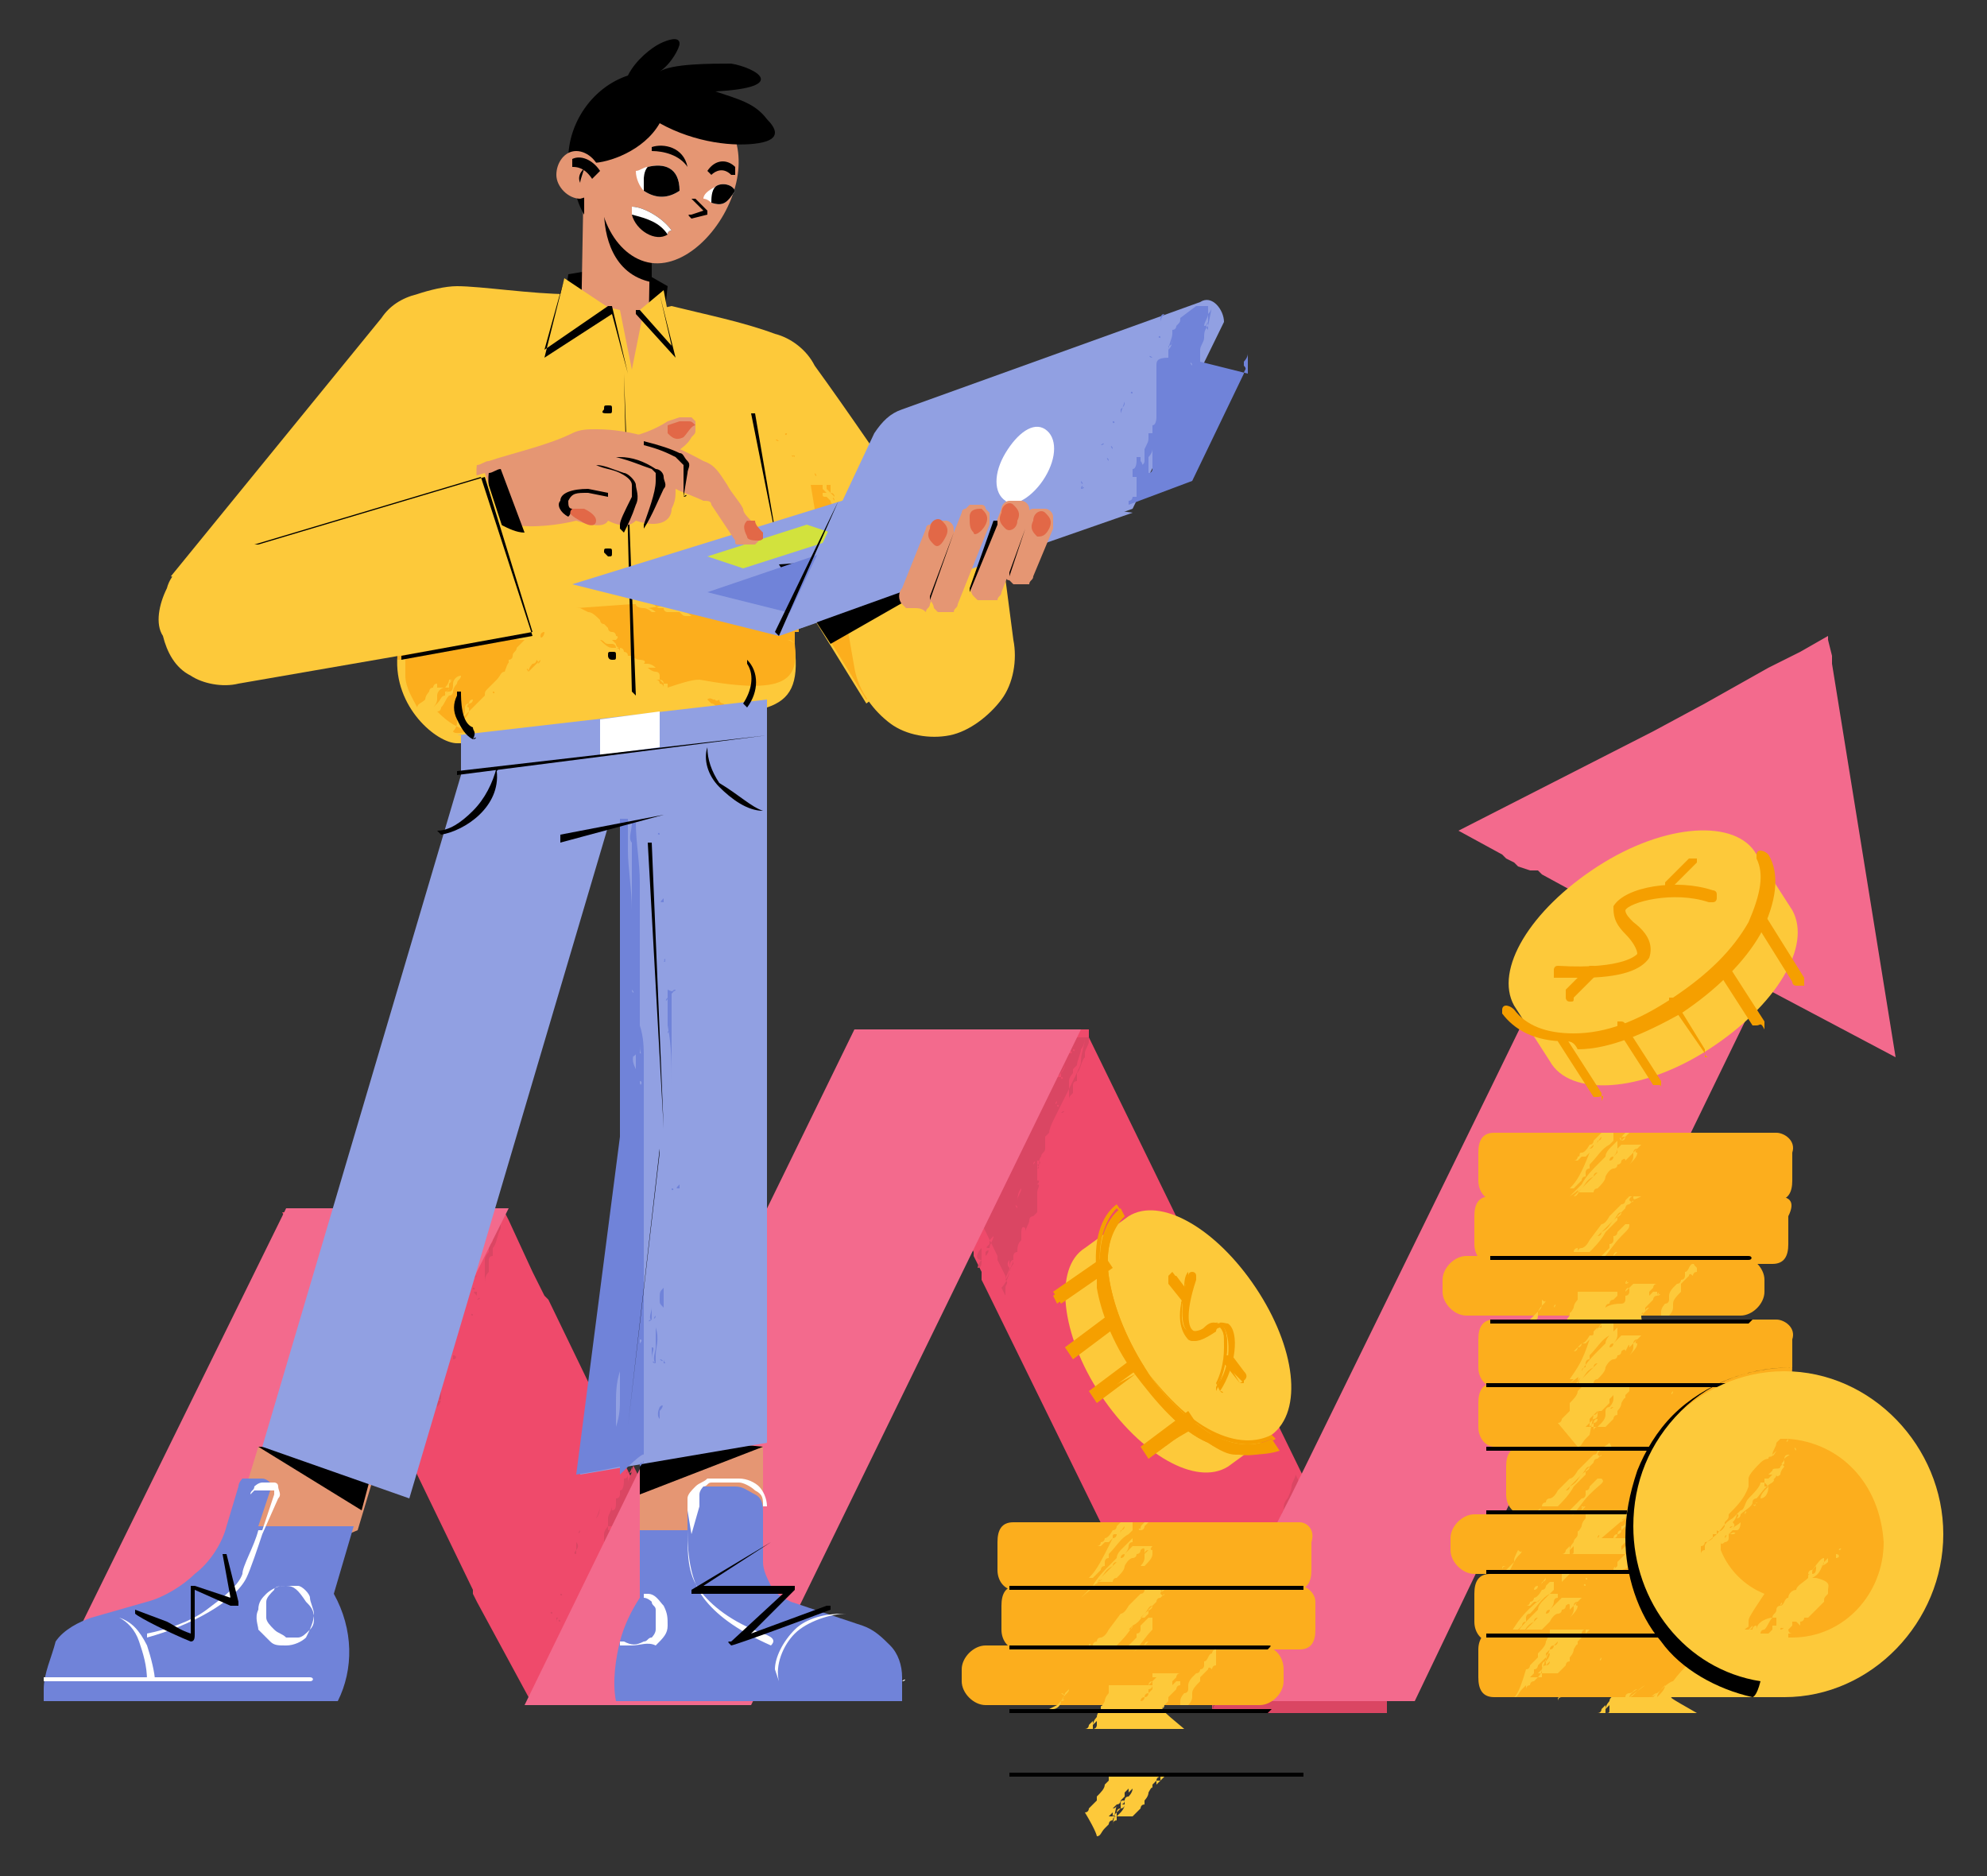 <svg xmlns="http://www.w3.org/2000/svg" xml:space="preserve" id="Layer_1" x="0" y="0" version="1.1" viewBox="0 0 50 47.2"><rect x="0" y="0" width="50" height="47.2" fill="#333333" stroke="none"/><style>.st0{fill:#ef4a6b}.st3{fill:#f36a8d}.st4{fill:#fcae1d}.st5{fill-rule:evenodd;clip-rule:evenodd}.st5,.st6{fill:#fdc93a}.st7{fill:#e59673}.st8{fill:#7083d9}.st9{fill:#fff}.st10{fill:#91a0e2}.st12{fill:#e26847}.st13{fill:#f59f00}</style><path d="M35.5 42.8h-5.6l-5.1-10.4-.1-.2V32l-.2-.4v-.1l-1.8-3.7-.9-1.9h5.6v.2l6.2 12.7c2.1 4.5 1.7 3.6 1.9 4" class="st0"/><path d="M34.5 40.9c0 .1 0 .3-.1.4 0 .1-.1.3-.1.4 0 0 0 .1-.1.1v.3-.1s-.1.1-.1.2v.6-.5s0-.1.1-.1V42c.1-.1.1-.3.2-.5v-.1c-.1-.4 0-.6.1-.5-.1-.1-.1 0-.1-.1v.1zc-.1-.1-.1-.2-.1-.2-.1 0 0-.1 0-.2 0 0 .1-.1 0-.1l-.1.1v.3l-.9-1.7v.6-.2s0-.1.1 0v-.2.1s0 .1-.1.1c0-.1 0-.1.1-.2v-.1s.1-.1 0-.1v.3-.1.2-.2c0 .1 0 .1-.1.2v-.3c-.1.1 0 .3 0 .3s0-.1 0 0-.1.3-.2.4c0-.1 0-.2.1-.3 0-.1.1-.2.1-.3v-.2l.1-.4-.1-.2v.3c0 .1 0 .3-.1.4v.4s0 .1-.1.1c0 .1.1.1 0 .2h.1v.2-.1c-.1 0 0 .2-.1.3v.2c0 .1 0 .2-.1.3v.3c0 .1 0 .3-.1.4v-.1s-.1.1 0 .1c0 0 0-.1.1-.2v.1c0-.1 0-.3.1-.4h-.1v-.5s0-.3.1-.3V40h.1v-.1h-.1v-.1c0-.1-.1 0 0-.1 0-.1.1-.3.1-.3v.1-.1.1c.1-.1.1-.3.2-.4v-.2l-.9-1.8c0 .1-.1.2-.1.3s-.1.3-.1.3c-.1.1-.1.2-.1.3 0 0-.1.1 0 .1v.1c0 .2-.1.2-.1.3-.1 0-.1.2-.1.2v.1-.2.1c0 .1 0 .1-.1.2 0 0-.1.1 0 .1 0 0 0-.1 0 0s0 .1-.1.2c0 0 0-.1 0 0v.1c-.1.1-.1.1-.1.3v.1s0 .1-.1.2v.1-.2s.1-.2 0-.2v-.1s0-.1 0 0c0-.2.2-.4.2-.7 0 0 0 .1-.1.1v-.1.1c0 .2-.1.3-.1.5h-.1v.2c-.1 0 0 .2-.1.3v.1c-.1 0-.1.2-.1.3v.2c.1 0 .1-.1.1-.2 0 0 0 .1-.1.2v.1-.1h-.1s0 .1 0 0c0 .1 0 .2-.1.2 0 .1 0 .2-.1.3v.3c0 .1 0 .2-.1.2 0 .1-.1.3-.1.4s0 .4-.1.3V42v.1c0 .1-.1.1-.1.2s-.1.3-.1.4-.1.3-.1.4v-.3c.1 0 0 .2 0 .3h4.4v-.3.1-.2s.1-.1.1-.2.1-.3.1-.4V42c0-.2 0-.3.1-.5zm0-.3c-.1 0 0 0 0 0m-.1.1s.1.1 0 0m0 0v.1c-.1 0 0-.1 0-.1m0 .1c-.1.1 0 .1 0 0q0 .15 0 0-.15.15 0 0m-.1.4c.1 0 0 .1 0 0 0 .1 0 0 0 0m-.1.2v-.1c.1 0 .1.1 0 .1m.1-.2s0 .1 0 0q-.15 0 0 0m-.1.1s0 .1 0 0m0 .1v.1c-.1 0 0-.1 0-.1m-.1.2v.4H34c0-.2 0-.3.1-.4m-.1.8q0 .15 0 0m0-.3q0 .15 0 0m-1.2-2.7c0 .1 0 0 0 0m-1.6-.5s0 .1 0 0c0 .1 0 0 0 0m-.2.5q0-.15 0 0c.1-.1 0 0 0 0m-.7 2.5c.1 0 0 0 0 0m0 0v-.1c.1 0 .1 0 0 .1m.4-1.3s0-.1 0 0c.1-.1 0-.1 0 0m.3-.6v-.1zm.1-.6s0-.1 0 0m.2-.4c.1 0 .1.1 0 0m.5-1v-.1zm.6 3.3v.1c-.1 0 0-.1 0-.1m0 .1s-.1.1 0 0m.3-.4q0-.15 0 0v-.2zm.2-1.6q.15 0 0 0m0 .6s0-.1 0 0c.1-.1 0 0 0 0m1.1 2.8c-.1 0 0 0 0 0 0-.1 0 0 0 0" style="fill:#da4663"/><path d="M18.9 42.8h-5.6v-.1L12 40.3l-.1-.2V40l-1.5-3.1-.2-.3-.5-1.1L7.9 32l-.8-1.5h5.6l.1.2.6 1.3.3.6.1.1 1.5 3.1.1.2v.1l.1.1.1.2v.2l.2.4 1.6 3.4.3.6z" class="st0"/><path d="m17.8 40.6-1.7-3.4-.2-.4v.2c0 .1 0 0-.1.1 0 0 0-.1 0 0v.2c0-.1.1-.2.1-.3s.1-.2.1-.3v-.3c0 .1 0 .2-.1.3v.2s0 .1-.1.2c0 0 0 .1-.1.1 0 .1 0 .3-.1.3v.1s0 .1-.1.1v.2-.1c0 .1 0 .2-.1.2v-.1c0 .1-.1.2-.1.3v.2h.1s0 .1-.1.1v-.1s-.1.1-.1.2v.6h.1c0 .1-.1.2 0 .3 0 0-.1.1 0 .1v.4-.3.2c-.1.1 0 .3-.1.3 0 .1-.1.1-.1.3v.3-.1s0 .2-.1.1c0 0-.1.1 0 .1 0 0-.1.1-.1.2s-.1.3-.1.4v.5c0 .3-.1.5-.2.7 0 0 0-.1 0 0v.2-.4c0-.2.1-.3.1-.5 0 0 0-.1.1-.1s0 0 0-.1v-.2.1-.1s.1-.1.1-.2v-.6c0 .1 0 .2-.1.3v.3s0 .1-.1.1v.3c-.1.1-.1.3-.2.5v.1c0 .1-.1.2-.1.3h.6v-.1.1c0-.1 0-.3.1-.3v.1s.1-.1 0-.2c0 0 0 .1-.1.2l.1-.1c0 .1 0 .2-.1.3h1.9l.1-.4c0-.1 0-.4.1-.3v-.1c0-.1.1-.1.1-.2s.1-.3.1-.4c0 0 0-.1.1-.2zm-2.1-4q0 .15 0 0m-1.9 4.1q0-.15 0 0c0-.1 0 0 0 0m.1-.1c-.1 0 0-.1 0 0m-.4 2.1c.1-.1 0 0 0 0s0-.1 0 0q.15 0 0 0m.1-.3s.1-.1 0 0c.1 0 0 0 0 0m.1-.2v.1zm0 .2s0-.1 0 0m.1-.1s-.1-.1 0 0m0-.1q-.15 0 0 0c-.1 0 0-.1 0 0 0-.1-.1 0 0 0m2-5.2q0 .15 0 0c-.1.1 0 .1 0 0m-.7.8c.1 0 0 0 0 0m0 .1s0 .2-.1.3c0 0 .1-.2.1-.3m-.1.1s0 .1 0 0c-.1 0 0 0 0 0m-.1-.1c0 .1 0 0 0 0m-.3.5q.15 0 0 0c.1 0 0 0 0 0m.1 0q-.15 0 0 0c-.1 0 0 0 0 0m-.1.6c0 .1 0 0 0 0m0 .2s0-.1 0 0m0-.7s0 .1 0 0q0 .15 0 0s0 .1 0 0c0 .1-.1.1 0 0m-.1.5v-.2c.1.1 0 .2 0 .2v.1c-.1 0 0-.1 0-.1m-.1-.1q.15 0 0 0c.1 0 0 0 0 0m0 .4q0-.15 0 0c0-.1 0 0 0 0 0 .1 0 0 0 0m-.3.8c.1 0 0 0 0 0 .1 0 0 .1 0 0v.2zm0 .1s0 .1 0 0m-.1-.1q0-.15 0 0c0-.1 0 0 0 0m0 .7q0-.15 0 0v-.1c.1 0 0 0 0 .1m0-.9s0 .1 0 0q.15 0 0 0 .15 0 0 0 .15 0 0 0m.1.5c-.1 0 0 0 0 0m0 .4c-.1 0 0-.1 0 0 0-.1 0 0 0 0m-.1.3q0 .15 0 0m-.2.9c0-.1 0-.2.1-.3v-.1h.1c-.1.2-.1.3-.2.4m.1-.5q.15-.15 0 0m1.7.7s0-.1 0 0m0 .2v-.1zm2.1-.4v-.2c.1.1 0 .2 0 .2m0-.1s0-.1 0 0c.1-.1.1 0 0 0m9.5-15.2c0-.2.1-.4.1-.6V26v.1s0 .2-.1.3c0 .1-.1.3-.1.4l-.1.1v.1-.1.1s-.1.1-.1.2v.5c0-.1 0-.1.1-.2v-.2s0-.1.1-.1V27c.1-.1.1-.3.2-.4v-.1c0-.1.1-.2.1-.3v-.1.1-.1h-1.7v.2-.1c0 .1 0 .3-.2.3v-.1s-.1.1 0 .1c0 0 0-.1.1-.1l-.1.1c0-.1 0-.2.1-.3h-1.7c0 .1-.1.2-.1.3 0 0 0 .4-.1.3v.1c0 .1-.1.1-.1.2s-.1.2-.1.3-.1.3-.1.3v-.3.2c0 .1 0 .2-.1.3v.1-.2.1s-.1 0 0 0l1.8 3.7v.1-.1.1l.2.4v.1c0-.1.1-.2.1-.3v-.2s-.1.1 0 .2c0 0 0-.2.1-.2 0 .1-.1.2-.1.3s-.1.3-.2.4l.1.2v-.1.1-.2c0-.1.1-.1 0-.2.1-.1.1-.3.2-.4v-.2s0-.1.1-.1c0-.1 0-.2.1-.3v-.3.1s0-.2.1-.1v.1c0-.1.1-.2.1-.3 0 0 0-.1.1-.1l.1-.1V30c0-.1.1-.2 0-.2 0 0 .1-.1 0-.1v-.4.3-.2c.1-.1 0-.2.1-.3 0-.1.1-.1.1-.2v-.2.1-.2l.1-.1c0-.1.1-.3.1-.3.7-1.4.7-1.4.7-1.5q0 .15 0 0s0 .1 0 0m-.1-.8v.1zm0 .2c-.1 0 0 0 0 0m-.1.3c.1 0 0 .1 0 0m-.1.1v-.1c.1.1.1.1 0 .1m.1-.1s0 .1 0 0c-.1.1 0 0 0 0q-.15 0 0 0m-.2.1s.1 0 0 0q.15 0 0 0c.1 0 0 .1 0 0 0 .1.1.1 0 0m0 .2c0 .1 0 .2-.1.3v.1h-.1c.2-.2.2-.3.2-.4m-.1.4c.1 0 0 .1 0 0q0 .15 0 0m-.1.1c.1.1 0 0 0 0m0 .3q.15 0 0 0m0 0s0 .1 0 0m-3.9.2s0-.1 0 0q0-.15 0 0m.6-1c0-.1 0 0 0 0m0-.1v-.1zm1.7 4.3c-.1 0 0 0 0 0m-.1.2q-.15 0 0 0m-.4.3c-.1 0-.1.1 0 0-.1 0 0-.1 0-.3.1.1 0 .2 0 .3m.2 0s.1 0 0 0v.3c-.2 0-.1-.2 0-.3m-.1.5s0-.1.1-.2c0 .1 0 .2-.1.2m.1-.2c.1 0 0 0 0 0m.1 0v-.1zc0-.1 0 0 0 0m0-.1v-.1c.1-.1.1 0 0 .1q.15-.15 0 0m.2-.5c0 .1-.1.2-.1.3-.1 0-.1 0 0-.1 0-.1 0-.1.1-.2 0-.1 0 0 0 0V31zv-.2zm.2-4.8s0 .1 0 0c-.1.1 0 0 0 0m0 .2q0-.15 0 0c.1-.1 0 0 0 0m.4 3.9c-.1-.1 0-.1 0 0q0-.15 0 0m0-.2s0-.2.1-.3c0 .1-.1.2-.1.3m.4-.3q0-.15 0 0m0-.6c.1-.1 0-.1 0 0m.1-.2s0 .1 0 0q-.15.15 0 0m0 .6c-.1 0 0 0 0 0m0-.4v.1s.1 0 0-.1v-.1c.1 0 .1.1 0 .1m.1.2c0-.1 0 0 0 0s0-.1 0 0m0-.5q0 .15 0 0c0 .1 0 0 0 0m.4-1.2s0 .1 0 0c.1 0 0 .1 0 0q0 .15 0 0m0-.1s0 .1 0 0c-.1.1 0 .1 0 0m-.1.2c.1 0 0 0 0 0m0 .5s0-.1 0 0v-.1zm0-.1s0-.1 0 0q.15 0 0 0m.1.3q-.15 0 0 0s0-.1 0 0m0-.1q0-.15 0 0c.1 0 0 0 0 0m.1-.5c.1-.1.1 0 0 0m-14.1 2.4q0 .15 0 0c-.1.2-.1.3-.1.4 0 .2-.1.3-.1.4 0 0 0 .1-.1.1v.2-.1.1s-.1.1-.1.2v.6c0-.1 0-.2.1-.3v-.3s0-.1.1-.1v-.2c.1-.1.1-.3.2-.5v-.1c0-.1 0-.2.1-.3h-1.8c0 .1 0 .2-.1.3v-.1s-.1.1 0 .2c0 0 0-.1.1-.2l-.1.1v-.3H8.5c0 .1-.1.2-.1.3s0 .4-.1.3v.1c0 .1-.1.1-.1.2s-.1.3-.1.4v.2l1.6 3.4.5 1.1v-.1c0-.1 0 0 .1-.1 0 0 0 .1 0 0v-.2c0 .1-.1.2-.1.3s-.1.2-.1.2l.2.3v-.3s0-.1.1-.2c0 0 0-.1.1-.1 0-.1.1-.3.1-.3v-.1s0-.1.1-.1v-.2.1s0-.2.1-.2v.1c0-.2.1-.2.1-.3v-.1.2s0-.1.1-.1v.1s.1-.1.1-.2v-.5c0-.1.1-.2 0-.3 0 0 .1-.1 0-.1v-.2.1-.2.3s0-.1.1-.2 0-.3.1-.3c0-.1.1-.1.1-.3v-.3.1s0-.2.1-.1c0 0 .1-.1 0-.1 0 0 .1-.1.1-.2s.1-.3.1-.4v-.1c0-.3.1-.5.2-.7 0 0 0 .1 0 0v-.1zm-.2.1s0 .1 0 0m0 .3c0 .1-.1.1 0 0-.1.1 0 .1 0 0m-.1.2v-.1zm0-.2s0 .1 0 0m0 .1s0 .1 0 0c0 .1-.1 0 0 0m-.1.1q.15 0 0 0c.1 0 0 .1 0 0 0 .1.1 0 0 0m0 .2c0 .1 0 .2-.1.3v.1H12c.1-.2.1-.3.2-.4m-.2.5c.1 0 0 .1 0 0q0 .15 0 0m0 .4s0 .1 0 0c-.1.1-.1 0 0 0m-3.8-.8q.15 0 0 0m.1 0v-.2zm1.8 4.8c.1 0 0 0 0 0m.3-5.3v.1c-.1 0 0-.1 0-.1m0 .2q0-.15 0 0c0-.1-.1.1 0 0m.4 4.5q0-.15 0 0 0-.15 0 0m0-.2s0-.2.1-.3c0 0 0 .2-.1.3m.1-.1q0-.15 0 0 .15-.15 0 0c.1-.1.1 0 0 0m0-.1q.15 0 0 0m.2.1c0 .1-.1 0 0 0-.1.1-.1 0 0 0m.2-.4q-.15 0 0 0c-.1 0 0 0 0 0m0 0s-.1 0 0 0q-.15 0 0 0c-.1 0 0 0 0 0m0-.6q0-.15 0 0c.1-.1 0-.1 0 0m.1-.2c-.1.1-.1 0 0 0m0 .7q0-.15 0 0 0-.15 0 0s0-.1 0 0m0-.5v.2zv-.1c.1 0 .1.1 0 .1m.1.1c-.1 0 0 0 0 0m0-.4s0-.1 0 0c.1-.1 0 0 0 0m.5-1.4v.1c-.1-.1-.1-.1 0-.1m-.1-.1c.1 0 0 .1 0 0 0 .1 0 0 0 0m0 .4c.1 0 0 0 0 0m0-.3s0 .1 0 0m0 .6c-.1 0 0 0 0 0-.1 0 0-.1 0 0v-.2zm0-.1s-.1 0 0 0c0 0-.1-.1 0 0m0 .3s0-.1 0 0m.1-.6q0-.15 0 0c.1-.1.1 0 0 0m.1-.1s0-.1 0 0c.1 0 0 0 0 0" style="fill-rule:evenodd;clip-rule:evenodd;fill:#da4663"/><path d="m27.2 25.9-8.3 17h-5.7l8.3-17zM1.1 42.8l6.1-12.4h5.6L6.6 42.8zM46 21.4l-3.5 7.2-2.3 4.7-2.3 4.7-2.3 4.7h-5.7l2.6-5.1 2.5-5.1 2.5-5.1 3.9-8z" class="st3"/><path d="m47.7 26.6-3.4-1.8-1.8 3.7-2.3 4.7-2.3 4.8-2.3 4.8H30l2.5-5.1 2.3-4.6.3-.5 2.5-5.1 1.6-3.4.2-.4.2-.5.3-.6-1.1-.6-.1-.1h-.2l-.3-.1-.1-.1-.2-.1-.1-.1-1.1-.6 4.9-2.5 1.3-.7 1.6-.9.8-.4.7-.4v.1l.1.4v.2z" class="st3"/><path d="M43.8 31.6h-6.9c-.3 0-.6.3-.6.6v.3c0 .3.3.6.6.6h6.9c.3 0 .6-.3.6-.6v-.3c0-.3-.3-.6-.6-.6" class="st4"/><path d="M42.7 31.7q-.15 0 0 0c-.1 0-.1.1-.1.1-.1 0-.1.2-.2.2v.1s0 .1-.1.1c0 0 0 .1-.1.1l-.1.1s-.1.1-.1.2v.1s0 .1-.1.1c0 0-.1.1-.1.2v.1h.2s.1-.1.1-.2v-.1c0-.1.1-.2.2-.3v-.2l.2-.2s0-.1.1 0c0 0 0-.1.1-.1v-.1c-.1-.1-.1-.1 0-.2m-.6.6s.1 0 0 0m.5-.5s0-.1 0 0m-1.3 1.3s0 .1 0 0 .1 0 0 0c.1-.1 0-.1 0 0l.1-.1v-.1l.2-.2s0-.1.1-.1v-.1h-.1l-.1.1v-.1s0-.1 0 0l.1-.1s0-.1.1-.1H41v.2-.2h.1v.1-.1H41v.1l-.1.1s0-.1.1-.1l.1-.1H41v.2s0 .1-.1.1v.1s0 .1-.1.1c-.3 0-.4.1-.4.1s0-.1.1-.1c0 0 0-.1.1-.1l.1-.1v-.1h-1v.2s-.1.1-.1.2c0 0-.1.2-.1.1v.1s-.1.1-.1.2c0 0-.1.1-.1.2h-.1l.1-.1v.1s0 .1-.1.1v-.2l-.1.1-.1.1.1-.1s0 .1-.1.1h2.5c-.2-.4-.2-.4-.2-.5q0 .15 0 0 0 .15 0 0m.4-.5c0-.1.1-.1 0 0 .1-.1.1 0 0 0m.1-.1c-.1 0 0 0 0 0m-.1.2c0 .1-.1.1 0 0-.1.1 0 .1 0 0m-.1.1q0-.15 0 0c0-.1 0 0 0 0m-.1 0s.1 0 0 0q.15 0 0 0s.1 0 0 0m0 .1-.1.1s0-.1.1-.1m-.2.2c.1 0 0 0 0 0m-2.1-.5s0 .1 0 0c0 0 0 .1 0 0m-.1.3q0-.15 0 0c.1-.1 0-.1 0 0m.1-.1c0 .1 0 0 0 0m.1-.2s.1 0 0 0q.15 0 0 0m.4-.4s.1 0 0 0q.15 0 0 0m1.1.3s-.1 0 0 0m.1-.2s.1 0 0 0c0-.1.1-.1 0 0 .1-.1.1 0 0 0m.3-.4s.1 0 0 0q.15 0 0 0M38.7 33c.1 0 0 0 0 0q.15 0 0 0c.1-.2.2-.2.2-.3 0 0 0 .1-.1 0 0 .2 0 .2-.1.3 0 0-.1 0 0 0l-.1.1-.1.1h.1c.1 0 .1 0 .1-.2q0 .15 0 0m-.2.2c0-.1 0 0 0 0s0-.1 0 0c0-.1.1-.1.1-.1s-.1 0-.1.1c0-.1 0 0 0 0q0-.15 0 0c-.1 0-.1 0-.1.1zl-.1.1zq0-.15 0 0m-.1 0s.1 0 0 0q.15 0 0 0" class="st5"/><path d="M44.7 30.1h-7.2c-.3 0-.4.2-.4.5v.7c0 .3.2.5.4.5h7.1c.3 0 .4-.2.4-.5v-.7c.2-.4 0-.5-.3-.5" class="st4"/><path d="M38.8 34.9q.15 0 0 0c.1.1.2.1.2.2l.1.1h.1l.2.2s.1 0 0 0v.1c0 .1.1.2.2.3v.1s.1.1.1.2h.2v-.2s-.1-.1-.1-.2c0 0 0-.1-.1-.1l-.1-.1s-.1-.1-.1-.2l-.1-.1-.1-.1V35c-.3.1-.4 0-.5-.1q.15 0 0 0 .15 0 0 0c.1 0 .1-.1 0 0m.5.6q.15 0 0 0 .15 0 0 0 .15 0 0 0 .15 0 0 0m.9.9q.15 0 0 0s.1 0 0 0q.15 0 0 0h2.5s-.1 0-.1-.1c0 0 .1 0 .1.1 0 0 0-.1-.1-.1 0 0-.1 0-.1-.1v.2l-.1-.1s-.1-.1 0-.1l.1.1s-.1-.1-.1-.2c0 0-.1-.1-.1-.2v-.1l-.1-.1s-.1-.1-.1-.2c0 0-.1 0 0-.1v.1-.1h-1l.1.1.1.1.1.1c-.1 0-.1-.1-.1-.1l-.1-.1v-.1s0-.1-.1-.1v-.2H41s0 .1.1.1c0 0 0 .1.1.1l-.1-.1v-.1H41v.1-.1h.1v.2-.2h-.7s0 .1.1.1l.1.1v.1l-.1-.1h-.1v.1s.1 0 .1.1l.2.2v.1c-.5.5-.5.5-.5.6 0 0 0-.1 0 0m-.5-.7q.15 0 0 0m.2.3s0-.1 0 0m0 0s0-.1 0 0q0-.15 0 0m.1 0c-.1 0 0 0 0 0m.1.2q0-.15 0 0m0-1.3s0-.1 0 0c0-.1 0 0 0 0m.1 1.4s-.1-.1 0 0m0-1.5s0 .1 0 0m.1.1s-.1 0 0 0q-.15 0 0 0c-.1 0-.1-.1 0 0m2.2 1.1q0 .15 0 0 0 .15 0 0c-.1 0 0 .1 0 0m-.2-.1s0-.1 0 0q0-.15 0 0m.1.1s-.1 0 0 0m-.3-.2s.1 0 0 0m-.4-.3s.1 0 0 0m-.9.1c0 .1 0 0 0 0m0-.1s0 .1 0 0c0 .1-.1 0 0 0m-.3-.1c0 .1.1.1 0 0q0 .15 0 0m-.3-.3s.1 0 0 0m2.6 1.1c.1.1.1.1.2.1h.1s-.1 0-.1-.1c-.1-.1-.1-.1-.2 0v-.3h-.1c-.1.1.1.1.1.3-.1-.1-.1 0 0 0m.2.1c0 .1.1.1 0 0h.1zq.15 0 0 0 .15 0 0 0c.1 0 0 0 0 0v-.2zs.1 0 0 0c.1.1.1 0 0 0m.1.1" class="st5"/><path d="M44.7 33.2h-7.1c-.3 0-.4.2-.4.5v.7c0 .3.2.5.4.5h7.1c.3 0 .4-.2.4-.5v-.7c.1-.3-.2-.5-.4-.5" class="st4"/><path d="m39.7 34.8.1-.1c.1-.1.1-.2.3-.3 0 0 0-.1.1-.1l-.2.2-.2.2c-.1.1-.1.2-.2.2.2-.3.2-.3.1-.1h.4s0-.1.1-.1c.1-.1.2-.2.2-.3.1-.2.2-.2.2-.2s.1 0 .1-.1c0 0 0-.1 0 0 0 0 .1 0 .1-.1 0 0 .1-.1.1 0 .1-.2.1-.2.1-.1l.1-.1.1-.1s-.1.1 0 .1c0 .1-.1.2-.2.3 0 0 .1-.1.1-.2v-.1s0-.1.1-.1l.1-.1-.1.1.1-.1h-.5l-.1.1-.1.1s0 .1-.1.1c0 0 0-.1.1-.1 0 0 .1-.1.1-.2v-.2l-.1.1-.1.1s-.1.1-.1.2l-.2.2c-.1.1-.3.3-.4.5l-.2.2-.1.1c.3-.2.2-.2.2 0m1.6-1.2s.1-.1 0 0c.1-.1 0 0 0 0m.2-.2c0-.1 0 0 0 0m-.5-.1c0-.1 0 0 0 0m0 .6q-.15 0 0 0m-.4-.1s-.1.1 0 0c-.1 0 0 0 0 0m-1.1.9s.1-.1 0 0l.1-.1zh.1l.2-.2s0-.1.1-.1v-.1s0-.1.1-.1v-.1c.2-.2.3-.4.5-.5l.1-.1v-.2h-.3v.1h-.1l-.1.1s0 .1-.1.1c0 0-.1.2-.2.2 0 0 0 .1-.1.1 0 0 0 .1-.1.1l.1-.1.1-.1h.1l.1-.1c-.2.6-.3.7-.5 1q0-.15 0 0c.1-.1 0 0 0 0m.4-.8c.1 0 0 0 0 0m.1-.3q.15 0 0 0c.1 0 .1-.1.1-.1.1 0 .1-.1.2-.2 0 0 0 .1-.1.1 0 0 0 .1-.1.1 0 .1 0 .1-.1.1.1 0 0 0 0 0m.8-.2.1-.1c-.1 0-.1 0-.1.1l.1-.1s0 .1-.1.1c.1 0 .1-.1.1-.1l.1-.1h-.1v.1c-.1 0-.1 0-.1.1 0-.1 0 0 0 0s-.1 0 0 0" class="st5"/><path d="M44.7 28.5h-7.1c-.3 0-.4.2-.4.5v.7c0 .3.2.5.4.5h7.1c.3 0 .4-.2.4-.5V29c.1-.3-.2-.5-.4-.5" class="st4"/><path d="m39.7 30 .1-.1c.1-.1.1-.2.3-.3 0 0 0-.1.1-.1l-.2.2-.2.2c-.1.1-.1.2-.2.2zh.4s0-.1.1-.1c.1-.1.2-.2.2-.3.1-.2.2-.2.2-.2s.1 0 .1-.1c0 0 0-.1 0 0 0 0 .1 0 .1-.1 0 0 .1-.1.1 0l.1-.1.1-.1.1-.1s-.1.1 0 .1c0 .1-.1.2-.2.3 0 0 .1-.1.1-.2V29s0-.1.1-.1l.1-.1-.1.1.1-.1h-.5l-.1.1v.1l-.1.1s0 .1-.1.1c0 0 0-.1.1-.1 0 0 .1-.1.1-.2v-.2l-.1.1-.1.1s-.1.1-.1.2l-.2.2c-.1.1-.3.3-.4.5l-.2.2-.1.1c.3-.2.2-.2.2-.1m1.6-1.2s.1 0 0 0c.1 0 0 0 0 0m-.7.2s-.1.1 0 0c-.1.1 0 0 0 0m-.2.2s0 .1 0 0c0 .1 0 0 0 0m-.9.7s.1 0 0 0l.1-.1zh.1l.2-.2s0-.1.1-.1v-.1s0-.1.1-.1v-.1c.2-.2.3-.4.5-.5l.1-.1v-.2h-.3l-.1.1-.1.1s0 .1-.1.1c0 0-.1.2-.2.2s0 .1-.1.1c0 0 0 .1-.1.1h.1l.1-.1h.1l.1-.1c-.2.5-.3.7-.5.9.1 0 0 0 0 0m.4-.8c.1 0 0 0 0 0m.1-.2c.1 0 .1-.1.1-.1.1 0 .1-.1.2-.2 0 0 0 .1-.1.1 0 0 0 .1-.1.1zc.1-.1 0 0 0 0m.8-.2q0-.15 0 0l.1-.1c-.1 0-.1 0-.1.1l.1-.1zc.1 0 .1-.1.1-.1l.1-.1h-.1c-.1.1-.1.1-.1.2l.1-.1zc0-.1-.1-.1 0 0" class="st5"/><path d="M44.7 34.8h-7.1c-.3 0-.4.2-.4.5v.6c0 .3.2.5.4.5h7.1c.3 0 .4-.2.4-.5v-.7c.1-.2-.2-.4-.4-.4" class="st4"/><path d="M39.7 36.4c.1 0 .1-.1.2-.2l.1-.1s0-.1.1-.1c0 0 0-.1.1-.1l.1-.1s.1-.1.1-.2v-.1s0-.1.1-.1c0 0 .1-.1.1-.2v-.1l-.1.1v.1l-.2.2s0 .1-.1.1v.1-.1.1c0 .1-.1.1-.1.1s0 .1 0 0l-.1.1v-.3.1-.1.1l.1-.1.1-.1s0 .1-.1.1l-.1.5s0-.1.1-.1v-.2s0-.1.1-.1v-.1c0-.1 0-.1.1-.1l.1-.1-.1.1s0 .1-.1.1c0 0 0 .1-.1.1l-.1.1-.1.1h.5l.1-.1-.1.1.1-.1.1-.1s0-.1.1-.1v-.1s.1-.1.1-.2c0 0 .1-.2.1-.1v-.1l.1-.1.1-.1-.1.1v-.1s0-.1.1-.1v.1l.1-.1h-1.4v.1l-.1.1c0 .1-.1.2-.2.3v.2l-.2.2s0 .1-.1.1zm.6-.7c.1 0 0 0 0 0m.1 0s0-.1 0 0q0-.15 0 0m0-.1s0-.1 0 0c.1-.1 0 0 0 0s.1-.1 0 0c.1 0 0 0 0 0m.1.6c-.1 0 0 0 0 0m.1-.8c-.1.1-.1 0 0 0m-.1.6s.1 0 0 0c.1 0 0 0 0 0m.1-.6q0 .15 0 0c0 .1 0 0 0 0m.1 0q0-.15 0 0c0-.1 0-.1.1-.1-.1 0-.1 0-.1.1m.2.2q-.15.15 0 0-.15.15 0 0m-.1-.6s.1 0 0 0q.15 0 0 0 .15 0 0 0 .15 0 0 0m.1 1.4q0-.15 0 0c0-.1 0 0 0 0m1.3-1.6c.1 0 0 0 0 0m0 0s0 .1 0 0m-.1.2c0 .1-.1.1 0 0q-.15.15 0 0-.15.15 0 0m-1.1.5s.1 0 0 0m0-.6c-.1 0 0 0 0 0m0-.1s0 .1 0 0c0 .1 0 0 0 0m-.6.8s-.1 0 0 0q-.15 0 0 0m-.4.3q0 .15 0 0 0 .15 0 0c0 .1 0 0 0 0m-.5-4.2s0-.1 0 0q0-.15 0 0m0-.1q.15 0 0 0c.1 0 0 0 0 0m.1 0c0 .1 0 0 0 0m1.4-.8s0 .1 0 0l-.1.1zh-.1l-.2.2s0 .1-.1.1v.1s0 .1-.1.1v.1l-.2.2h.3s0-.1.1-.1l-.1.1-.1.1h-.1v-.1l-.1.1c.2-.2.3-.4.5-.6s.2-.2.2-.3q0 .15 0 0m-.5.8c.1 0 0 0 0 0m.8-1.5q-.15 0 0 0-.15 0 0 0H41l-.1.1s0 .1-.1.1l-.1.1-.1.1-.1.1s-.1.2-.2.2l-.3.4c-.1.2-.2.2-.2.2s-.1 0-.1.1v-.1s0 .1 0 0c0 0-.1 0-.1.1h-.1.5c.1-.1.3-.3.4-.5l.2-.2.1-.1v-.1l.4-.4-.3.3c0 .1-.1.1-.2.2s-.1.2-.3.3c0 0 0 .1-.1.1l.2-.2.2-.2c.1-.1.1-.2.2-.2l.1-.1s0-.1.1-.1l.1-.1s0 .1-.1 0c0 0 0-.1.1-.1 0 .1 0 .1.2 0m-.6.4s-.1 0 0 0m0-.1s.1 0 0 0c.1-.1 0 0 0 0m.5-.3" class="st5"/><path d="M44 31.7h-6.5v-.1H44c.1 0 .1.1 0 .1m0 1.6h-6.5v-.1h6.6zm.8 1.6h-7.4v-.1h7.4zq.15 0 0 0m0-4.8h-7.4zq.15-.15 0 0 .15 0 0 0"/><path d="M37.1 39.6H44c.3 0 .6-.3.6-.6v-.3c0-.3-.3-.6-.6-.6h-6.9c-.3 0-.6.3-.6.6v.3c0 .3.3.6.6.6" class="st4"/><path d="M42 38c-.1 0-.1.1 0 0-.1 0-.1.1-.1.1-.1 0-.1.2-.2.2v.1s0 .1-.1.1c0 0 0 .1-.1.1l-.1.1s-.1.1-.1.2v.1s0 .1-.1.1c0 0-.1.1-.1.2v.1h.2s.1-.1.1-.2v-.1c0-.1.1-.2.2-.3v-.2l.2-.2s0-.1.1 0c0 0 0-.1.1-.1v-.1c-.1-.1-.1-.1 0-.2 0 .1 0 0 0 0m-.9 1c-.1 0 0-.1 0 0m-.5.5s.1 0 0 0c.1-.1 0-.1 0 0l.1-.1v-.1l.2-.2s0-.1.1-.1v-.1h-.1l-.1.1v-.1s0-.1 0 0l.1-.1s0-.1.1-.1h-.7l.7-.6v.2c-.1-.1-.1-.2-.1-.2V38v.1h.1v.1-.1h-.1v.1l-.1.1s0-.1.1-.1l.1-.1h-.1v.2s0 .1-.1.1v.1s0 .1-.1.1c0 0 0 .1-.1.1 0 0 0-.1.1-.1 0 0 0-.1.1-.1l.1-.1V38h-1v.2s-.1.1-.1.2c0 0-.1.2-.1.1v.1c0 .1-.1.1-.1.2 0 0-.1.1-.1.2l.1-.1v.1c0 .1 0 .1-.1.1v-.2l-.1.1-.1.1.1-.1s0 .1-.1.1h2.5c-1.2.5-1.2.5-1.2.4q0 .15 0 0m.5-.6s-.1 0 0 0q-.15 0 0 0m-.3.2q.15 0 0 0 .15 0 0 0s.1 0 0 0m.1 0c-.1 0 0 0 0 0m-.1 0q0 .15 0 0m0 .1-.1.1zm-.2.2c.1 0 0 0 0 0m0 0s0 .1 0 0q0 .15 0 0c0 .1 0 0 0 0m0-1.4s-.1 0 0 0m-2.2 1.2c.1 0 0 0 0 0m.1-.1q0-.15 0 0m.1-.1s.1-.1 0 0q.15 0 0 0m.4-.4s.1 0 0 0q.15 0 0 0m.1 0q0-.15 0 0m.9.3q0-.15 0 0c0-.1 0 0 0 0m0-.1c.1 0 0 0 0 0m.2-.1s.1 0 0 0c0-.1.1-.1 0 0q.15-.15 0 0m.3-.4s.1 0 0 0q.15 0 0 0m-2.4 1s0 .1 0 0c.1-.2.2-.2.2-.3 0 0 0 .1-.1 0-.1.2-.1.2-.1.3-.1 0 0 0 0 0q-.15 0 0 0l-.1.1-.1.1h.1zq0 .15 0 0 0 .15 0 0m-.3.2q-.15 0 0 0c-.1 0 0 0 0 0 0-.1.1-.1.1-.1-.1 0-.1 0-.1.1q-.15 0 0 0c-.1 0-.1 0-.1.1zc-.1.1 0 0 0 0m-.1 0s0 .1 0 0m0 .1" class="st5"/><path d="M45.4 36.4h-7.1c-.3 0-.4.2-.4.5v.7c0 .3.2.5.4.5h7.1c.3 0 .4-.2.4-.5v-.7c.1-.3-.1-.5-.4-.5" class="st4"/><path d="M38.7 37.9c0 .1 0 0 0 0 0 .1 0 0 0 0q0 .15 0 0 0 .15 0 0 0 .15 0 0m0 .1c.1 0 .1-.1 0 0 0-.1 0 0 0 0m.1 0s0-.1 0 0c0-.1 0 0 0 0m1.5-.8q0 .15 0 0l-.1.1zh-.1l-.2.2s0 .1-.1.1v.1s0 .1-.1.1v-.1.1l-.3.3h.3s0-.1.1-.1l-.1.1-.1.1h-.1l-.1.1c.2-.2.3-.4.5-.6.3-.3.4-.3.3-.4m-.5.7c.1 0 0 .1 0 0m.8-1.5q-.15.15 0 0c0 .1 0 0 0 0q0 .15 0 0c-.1.1-.1 0 0 0h-.3l-.1.1s0 .1-.1.1l-.1.1-.1.1-.2.2s-.1.2-.2.2l-.3.3c-.1.2-.2.2-.2.2s-.1 0-.1.1c0 0 0 .1 0 0 0 0-.1 0-.1.1h-.1.5c.1-.1.3-.3.4-.5l.2-.2.1-.1V37l.4-.4-.3.3c0 .1-.1.1-.2.2s-.1.2-.3.3c0 0 0 .1-.1.1l.2-.2.2-.2c.1-.1.1-.2.2-.2l.1-.1s0-.1.1-.1l.1-.1s0 .1-.1 0c0 0 0-.1.1-.1 0-.1.1-.1.2-.2.1.2.1.2.1.1m-.1.1" class="st5"/><path d="M44.8 36.5h-7.4v-.1h7.4c.1 0 .1 0 0 .1q.15 0 0 0"/><path d="M43.4 41.2c-.1 0-.1.1-.1.1-.1 0-.1.2-.2.2v.1s0 .1-.1.1c0 0 0 .1-.1.1l-.1.1s-.1.1-.1.2v.1s0 .1-.1.1c0 0-.1.1-.1.2v.1h.2s.1-.1.1-.2v-.1c0-.1.1-.2.2-.3v-.1.1l.2-.2s0-.1.1 0c0 0 0-.1.1-.1v-.5c0 .1 0 0 0 0m-.8 1s0-.1 0 0m-.5.5q0-.15 0 0 0-.15 0 0l.1-.1v-.1l.2-.2s0-.1.1-.1v-.1c.2-.1.2-.1.1-.1l-.1.1V42s0-.1 0 0l.1-.1s0-.1.1-.1H42v.2-.2h.1v.1-.1H42v.1l-.1.1s0-.1.1-.1l.1-.1h-.3v.2s0 .1-.1.1v.1s0 .1-.1.1c0 0 0 .1-.1.1 0 0 0-.1.1-.1 0 0 0-.1.1-.1l.1-.1V42h-1v.2s-.1.1-.1.2c0 0-.1.2-.1.1v.1c0 .1-.1.1-.1.2 0 0-.1.1-.1.2l.1-.1v.1c0 .1 0 .1-.1.1v-.2l-.1.1-.1.1.1-.1s0 .1-.1.1h2.5c-.7-.4-.7-.4-.6-.4q-.15 0 0 0c-.1 0 0 0 0 0m.5-.7c0 .1-.1 0 0 0-.1.1 0 0 0 0m-.1.2q-.15 0 0 0-.15 0 0 0-.15 0 0 0m-.1.1s-.1 0 0 0c-.1 0 0 0 0 0m-.1 0s0 .1 0 0q0 .15 0 0m0 0s0 .1 0 0q0 .15 0 0m-.1.1q.15 0 0 0 .15 0 0 0s.1 0 0 0m0 0-.1.1c.1 0 .1-.1.1-.1m-2.4 0s-.1 0 0 0c-.1 0 0 0 0 0m0-.1s0 .1 0 0m.1-.1s0 .1 0 0c0 .1 0 0 0 0m0 .2s0-.1 0 0c0-.1 0 0 0 0m.2-.2s0-.1 0 0m.4-.4c.1-.1 0-.1 0 0m.5-.5c-.1 0 0 0 0 0m.5.7c.1 0 0 0 0 0m.2-.1s0-.1 0 0c0-.1.1-.1 0 0q0-.15 0 0m-2.2.6c.1 0 0 0 0 0q.15 0 0 0c.1-.2.2-.2.2-.3 0 0 0 .1-.1 0 0 .2 0 .2-.1.3 0 0-.1 0 0 0l-.1.1-.1.1h.1s.1 0 .1-.2c0 .1 0 0 0 0m-.1.1c-.1 0 0 0 0 0m-.1.1c-.1 0 0 0 0 0-.1 0 0-.1 0 0 0-.1.1-.1.1-.1-.1 0-.1 0-.1.1 0-.1 0 0 0 0 0-.1-.1-.1 0 0-.1 0-.1 0-.1.1zl-.1.1c0-.1.1-.1.1-.1 0-.1 0 0 0 0m-.1 0" class="st5"/><path d="M44.7 39.6h-7.2c-.3 0-.4.2-.4.5v.7c0 .3.2.5.4.5h7.1c.3 0 .4-.2.4-.5v-.6c.2-.4 0-.6-.3-.6" class="st4"/><path d="m38.2 41.2.1-.1c.1-.1.1-.2.3-.3 0 0 0-.1.1-.1l-.2.2-.1.1zc-.1.1-.1.2-.2.2zc0-.1 0 0 0 0h.4s0-.1.1-.1l.3-.3c.1-.2.2-.2.2-.2s.1 0 .1-.1c0 0 0-.1 0 0 0 0 .1 0 .1-.1 0 0 .1-.1.1 0v.1l.1-.1.1-.1s-.1.1 0 .1c0 .1-.1.2-.2.3 0 0 .1-.1.1-.2v-.1s0-.1.1-.1l.1-.1-.1.1.1-.1h-.5l-.1.1-.1.1-.1.1s0 .1-.1.1c0 0 0-.1.1-.1 0 0 .1-.1.1-.2 0 0 0-.1.1-.1v-.1H39l-.1.1-.1.1s-.1.1-.1.2l-.2.2c-.1.1-.3.3-.4.5l-.2.2-.1.1c.4-.5.3-.5.4-.3q0-.15 0 0 0-.15 0 0m1.6-1.3q.15 0 0 0 .15 0 0 0m.2-.2s0 .1 0 0c-.1.1 0 0 0 0m-.1 0c.1 0 0 .1 0 0q0 .15 0 0m0 .2c-.1 0 0-.1 0 0m-.4.3c-.1 0 0 0 0 0m-.4-.1q0 .15 0 0m-.2.2s0 .1 0 0c0 .1 0 0 0 0m-.9.8c0-.1.1-.1 0 0l.1-.1zh.1l.2-.2s0-.1.1-.1v-.1s0-.1.1-.1v.1-.1c.2-.2.3-.4.5-.5l.1-.1v-.2H39l-.1.1s0 .1-.1.1c0 0-.1.2-.2.2 0 0 0 .1-.1.1 0 0 0 .1-.1.1h.1l.1-.1h.1l.1-.1c-.5.4-.6.6-.8.9 0-.1 0 0 0 0 .1-.1 0-.1 0 0m.6-1.1c.1 0 .1-.1.1-.1.1 0 .1-.1.2-.2 0 0 0 .1-.1.1 0 0 0 .1-.1.1s-.1.1-.1.1m0-.1q0 .15 0 0 0 .15 0 0m.7-.1.1-.1zl.1-.1s0 .1-.1.1c.1 0 .1-.1.1-.1l.1-.1h-.2zl.1-.1z" class="st5"/><path d="M45.2 41.6v.7c0 .2-.2.4-.4.4h-7.2c-.3 0-.4-.2-.4-.5v-.7c0-.3.2-.5.4-.5h7.1c.3.2.5.4.5.6" class="st4"/><path d="M41.2 42.5c-.1.1 0 0 0 0-.1 0-.1.1-.2.1 0 0-.1 0-.1.1h.1l.1-.1-.1.1c0-.1.2-.2.2-.2m-.2.2.4-.3c-.2.1-.3.3-.4.3m.5 0s.1 0 .2-.1c-.1 0-.1.1-.2.1m3.7-1.1c0-.3-.2-.5-.4-.5h-1.6c-.1 0-.3.2-.3.3.1-.1.1-.1.1-.2 0 0 .1-.1.1 0-.1.1-.4.5-.3.3-.3.4-.4.4-.7.8-.1 0-.4.3-.5.4h.1c0-.1.1-.2.2-.3 0 .1-.1.2-.2.3h3c.2 0 .4-.2.4-.4H45l.1-.1-.3.3c.1-.1.2-.3.3-.4zm-7.1 1.1c.1 0 .1-.1.2-.2l.1-.1v.1s0-.1.1-.1c0 0 0-.1.1-.1l.1-.1s.1-.1.1-.2v-.1s0-.1.1-.1c0 0 .1-.1.1-.2v-.1l-.1.1v.1l-.2.2s0 .1-.1.1v.1-.1.1s0 .1 0 0l-.1.1h.3v-.3.1-.1.1l.1-.1.1-.1s0 .1-.1.1l-.1.1s0-.1.1-.1v-.2s0-.1.1-.1v-.1s0-.1.1-.1l.1-.1s0 .1-.1.1c0 0 0 .1-.1.1l-.2.5-.1.1h.5l.1-.1-.1.1.1-.1.1-.1s0-.1.1-.1v-.1s.1-.1.1-.2c0 0 .1-.2.1-.1v-.1l.1-.1.1-.1-.1.1v-.1s0-.1.1-.1v.1l.1-.1h-1v.1l-.1.2c0 .1-.1.2-.2.3v.1l-.2.2s0 .1-.1.1c-.2.7-.3.7-.3.7m.7-.6q0-.15 0 0c0-.1 0 0 0 0m.1-.1q-.15 0 0 0m0 .6q0-.15 0 0m.1-.7q0-.15 0 0 0-.15 0 0m.1-.1q-.15 0 0 0c-.1 0 0 0 0 0s-.1 0 0 0m0 0s0-.1 0 0c0-.1 0 0 0 0m.1-.1q0-.15 0 0c0-.1 0-.1.1-.1-.1 0-.1 0-.1.1m.1-.2c0-.1 0 0 0 0m.1.5c-.1 0 0 0 0 0m0 .7c0-.1 0 0 0 0m.1-.1c-.1 0-.1.1 0 0-.1.1-.1 0 0 0 0 0-.1 0 0 0m1.3-1.3s0-.1 0 0c0-.1 0 0 0 0m-.2.1c-.1 0 0 0 0 0m-.3.3c0 .1-.1.1 0 0-.1.1 0 0 0 0m-.5.5q0 .15 0 0 0 .15 0 0m-.2-.4s0 .1 0 0m-.1-.5s0-.1 0 0c0-.1 0 0 0 0m0-.1q-.15 0 0 0c-.1 0 0 0 0 0m1.4 0" class="st5"/><path d="M44.8 38.1h-7.4V38h7.4zc0-.1 0 0 0 0m0 1.5h-7.4v-.1h7.5s0 .1-.1.1m0 1.6h-7.4v-.1h7.4zq.15 0 0 0"/><path d="M44.9 42.7c2.2 0 4-1.9 4-4.1s-1.8-4.1-4-4.1-4 1.9-4 4.1 1.8 4.1 4 4.1" class="st6"/><path d="M44.1 42.7c-.9-.2-1.8-.7-2.3-1.4-.6-.7-.9-1.7-.9-2.6 0-.6.1-1.1.3-1.7.2-.5.5-1 .9-1.4s.9-.7 1.4-.9 1.1-.3 1.7-.3c-1.1 0-2.1.3-2.9 1.1s-1.2 1.8-1.2 2.9c0 1.9 1.3 3.6 3.2 3.9-.1.4-.2.4-.2.4"/><path d="M45 36.2c0 .1-.1.1 0 0-.1.1-.1 0 0 0q-.15 0 0 0-.15.15 0 0h-.1c-.1.1 0 .1.1 0h-.2l-.1.1c0 .1-.1.2-.1.3l.1-.1s-.1.2-.1.1c0 .1-.1 0-.1.1 0 0-.1 0-.2.1s-.3.3-.3.4v.2c-.1.3-.3.5-.5.7 0 0 0-.1 0 0s0 .1-.1.2v.1s-.1.2-.2.1v.1h-.1v.1s-.1.1-.2.1c0 0 0 .1-.1.1v.2s0-.1.1-.1v-.1c0-.1.2-.2.3-.3s.2-.3.4-.4l.2-.2c.1 0 .1-.2.2-.3s.3-.3.3-.4h.1v-.1h.1l.1-.1h-.1l.1-.1c0-.1.2 0 .2-.1s.1-.1.1-.2c0 0 0-.1.1-.1s0 0 0 .1c.1-.1.1-.1.1-.2v-.1.1c0 .1-.1.1-.2.2v.1c0 .1-.1 0 0 .1 0 0-.1.1-.1.2 0 0-.1.1-.1 0 0 .1-.1.1-.1.2 0 0-.1 0 0 0-.2.1-.3.3-.4.4 0 0-.1 0-.1.1s-.2.2-.3.3c0 0 0 .1-.1.1 0 0 .1-.1 0-.1 0 0 0 .1-.1.2.1.1 0 .1 0 .2 0 0-.1 0-.1.1.1 0 .1-.1.2 0v-.1h-.1c0-.1.1-.1.2-.2 0 0-.1 0 0 0 0 0 0 .2-.1.2 0 .1-.1.1-.1.1s-.1 0 0 0h-.1v.1c0 .1-.1.1-.1.1s-.1.1-.1 0v.2c.2.5.6.9 1.1 1.1l.1-.1s.1-.1.1-.2c-.6.9-.6.9-.6 1v.1s0 .1-.1 0l-.1.1.1-.1c.1.1.1 0 0 .1h.1l.1-.1s0 .1-.1.1h.1s0-.1.1-.1v.1c0-.2.3-.3.4-.3-.1.1-.1.2-.2.3 0 0-.1 0-.1.1h.2l.1-.1v-.1h.1v-.2h-.1c0-.1.1-.1.1-.2 0 0 0-.1.1-.1s.1-.2.2-.2c0-.1.1-.2.2-.2 0-.1.2-.2.3-.3 0-.1 0-.1.1-.1h-.1s0-.1.1-.1c.1-.1.2-.3.3-.3v.1l.1-.1v.1s-.1.1-.2.1c0 0 .1 0 .1-.1-.1.2-.1.3-.3.4h.1c.4.1.3.2.3.3v.1c-.1.1-.1.1-.1.2l-.1.1-.3.3h-.1c0 .1-.1.1-.1.1v.1l-.1-.1h-.1v.1l-.1.1s0 .1.1.1H45V41v.2h.1c1.3 0 2.3-1.1 2.3-2.4-.1-1.5-1.1-2.5-2.4-2.6m-1.6 2.2s0-.1 0 0c0-.1 0 0 0 0m0 .3c.1-.1 0-.1 0 0m.2-.3q0 .15 0 0c-.1.1-.1 0 0 0m-.1.2s0-.1.1-.1zm.2-.2s0-.1 0 0c.1-.1 0 0 0 0 .1 0 0 0 0 0m.2-.3c0-.1.1-.1 0 0q.15-.15 0 0m.1-.1c.1 0 0 0 0 0m0-.1s0-.1.1-.1c-.1 0-.1.1-.1.1m.2 0c-.1 0-.1-.1 0 0-.1 0 0-.1 0-.1.1 0-.1 0 0 .1m.1-.2c0-.1.1-.2.2-.3h-.1v-.1l.1.1c0 .2-.1.3-.2.3m.3 3.3s0-.1 0 0q0-.15 0 0m0-3.7c0-.1.1-.1 0 0q.15-.15 0 0m.2 3.1c0-.1.1-.1 0 0q.15-.15 0 0m0-3.5c.1 0 0 0 0 0 .1-.1 0-.1 0 0q.15 0 0 0m.1-.1q.15 0 0 0m.2-.3s0-.1 0 0v-.1zm0 .1c.1 0 0 0 0 0m.1-.1c-.1-.1 0-.1 0 0q0-.15 0 0m.4 3.1c0-.1 0-.1.1-.2 0 .1 0 .2-.1.2m-.8 1.4c0-.1.1 0 0 0 0 .1 0 0 0 0m0 0q0-.15 0 0c.1 0 .1-.1 0 0 .1 0 .1-.1 0 0m1.4-1.8v-.1c.1 0 .1.1 0 .1m.1-.2c-.1 0 .1-.1 0 0M31.7 41.4h-6.9c-.3 0-.6.3-.6.6v.3c0 .3.3.6.6.6h6.9c.3 0 .6-.3.6-.6V42c0-.3-.2-.6-.6-.6" class="st4"/><path d="M30.6 41.5c-.1 0 0 0 0 0-.1 0-.1.1-.1.1-.1 0-.1.2-.2.2v.1s0 .1-.1.1c0 0 0 .1-.1.1l-.1.1s-.1.1-.1.2v.1s0 .1-.1.1c0 0-.1.1-.1.2v.1h.2s.1-.1.1-.2v-.1c0-.1.1-.2.2-.3v-.1l.2-.2s0-.1.1 0c0 0 0-.1.1-.1v-.4m-.8.9c-.1 0 0 0 0 0m.8-.9c-.1 0 0 0 0 0m-1.3 1.4s0 .1 0 0q0-.15 0 0l.1-.1v-.1l.2-.2s0-.1.1-.1v-.1h-.1c-.1 0 0 0 0 0l-.1.1v-.1s0-.1 0 0l.1-.1s0-.1.1-.1H29v.3-.2h.1v.1-.1H29v.1l-.1.1s0-.1.1-.1l.1-.1H29v.2s0 .1-.1.1v.1s0 .1-.1.1c0 0 0 .1-.1.1 0 0 0-.1.1-.1 0 0 0-.1.1-.1l.1-.1v-.1h-1.1v.2s-.1.1-.1.2c0 0-.1.2-.1.1v.1s-.1.1-.1.2c0 0-.1.1-.1.2l.1-.1v.1s0 .1-.1.1v-.2l-.1.1-.1.1.1-.1s0 .1-.1.1h2.5c-.6-.5-.6-.5-.5-.6q-.15.15 0 0c-.1.1 0 .1 0 0m.4-.6c.1 0 0 0 0 0 0 .1 0 0 0 0m-.1.2s-.1 0 0 0q-.15 0 0 0m-.1 0c-.1 0 0 0 0 0m0 0s0 .1 0 0q0 .15 0 0m0 0s0 .1 0 0c0 .1 0 0 0 0m-.1.1s.1 0 0 0c0 0 .1 0 0 0m0 .1-.1.1zm-.1.2q-.15 0 0 0-.15 0 0 0m-.1-1.4c0-.1 0 0 0 0m-2.3 1.2s.1 0 0 0q.15 0 0 0 .15 0 0 0m.1-.2s0 .1 0 0m.1-.1q0 .15 0 0 0 .15 0 0m0 .2s0-.1 0 0m0 0q0-.15 0 0 0-.15 0 0m.3-.2c-.1 0 0 0 0 0m.7-.9q.15 0 0 0m.6.8s-.1 0 0 0m0 0q0-.15 0 0m.2-.2s0-.1 0 0c0-.1 0 0 0 0m-2.2.7c.1 0 .1-.1 0 0 .1-.2.2-.2.2-.3l-.1.1s0 .1-.1 0c.1 0 .1.1 0 .2q0-.15 0 0s-.1 0 0 0l-.1.1-.2.1h.1c.1 0 .2-.1.2-.2 0 .1 0 0 0 0m-.2.1s.1 0 0 0q.15 0 0 0m-.1.1c0-.1 0 0 0 0s0-.1 0 0c0-.1.1-.1.1-.1s-.1 0-.1.1c0-.1 0 0 0 0q0-.15 0 0c-.1 0-.1 0-.1.1zl-.1.1zc0-.1 0 0 0 0m-.1 0q.15 0 0 0" class="st5"/><path d="M32.7 39.9h-7.1c-.3 0-.4.2-.4.5v.6c0 .3.2.5.4.5h7.1c.3 0 .4-.2.4-.5v-.7c0-.2-.2-.4-.4-.4m0-1.6h-7.2c-.3 0-.4.2-.4.5v.7c0 .3.2.5.4.5h7.1c.3 0 .4-.2.4-.5v-.7c.1-.3-.1-.5-.3-.5" class="st4"/><path d="M27.6 39.8s0 .1 0 0l.1-.1c.1-.1.1-.2.3-.3 0 0 0-.1.1-.1l-.2.2-.2.2c-.1.1-.1.2-.2.2.3-.2.3-.2.1-.1.1 0 0 0 0 0h.4s0-.1.1-.1c.1-.1.2-.2.2-.3.1-.2.2-.2.2-.2s.1 0 .1-.1c0 0 0-.1 0 0 0 0 .1 0 .1-.1 0 0 .1-.1.1 0v.1l.1-.1.1-.1s-.1.1 0 .1v.1c0 .1-.1.2-.2.3h-.1s.1-.1.1-.2v-.1s0-.1.1-.1l.1-.1-.1.1.1-.1h-.5l-.1.1-.1.1s0 .1-.1.1c0 0 0-.1.1-.1 0 0 .1-.1.1-.2 0 0 0-.1.1-.1v-.1l-.1.1-.1.1-.1.1s-.1.1-.1.2l-.2.2c-.1.1-.3.3-.4.5l-.2.2-.1.1c.6-.5.5-.5.4-.4.1 0 0 0 0 0m1.4-1.5c0 .1 0 0 0 0m-.1 0s0 .1 0 0c0 .1 0 0 0 0m-.4.5q0 .15 0 0m-1.1.9.1-.1zh.1l.2-.2s0-.1.1-.1v-.1s0-.1.1-.1v-.1c.2-.2.3-.4.5-.5l.1-.1v-.2h-.3l-.1.1s0 .1-.1.1c0 0-.1.2-.2.2 0 0 0 .1-.1.1 0 0 0 .1-.1.1h.1l.1-.1h.1l.1-.1c-.3.6-.4.8-.6 1m.5-.7q0-.15 0 0 0-.15 0 0m.1-.3c.1 0 .1-.1.1-.1.1 0 .1-.1.2-.2 0 0 0 .1-.1.1 0 0 0 .1-.1.1s-.1 0-.1.1c0-.1 0 0 0 0m.7-.2s0-.1 0 0l.1-.1zl.1-.1zc.1 0 .1-.1.1-.1l.1-.1h-.1c-.1.1-.1.1-.1.2l.1-.1zq0-.15 0 0c0-.1-.1 0 0 0m-1.1 7.7c.1 0 .1-.1.2-.2l.1-.1s0-.1.1-.1c0 0 0-.1.1-.1l.1-.1s.1-.1.1-.2v-.1s0-.1.1-.1c0 0 .1-.1.1-.2l-.1.1V45l-.1.1v.1l-.2.2s0 .1-.1.1v.1-.1.1s0 .1 0 0l-.1.1h.1v-.3.1-.1.1l.1-.1.1-.1s0 .1-.1.1l-.1.5s0-.1.1-.1v-.2s0-.1.1-.1v-.1c0-.1 0-.1.1-.1l.1-.1-.1.1s0 .1-.1.1h.1s0 .1-.1.1l-.1.1-.1.1h.5l.1-.1-.1.1.1-.1.1-.1s0-.1.1-.1v-.1s.1-.1.1-.2c0 0 .1-.2.1-.1v-.1l.1-.1h.1l-.1.1v-.1s0-.1.1-.1v.1l.1-.1h-1.4v.1l-.1.1c0 .1-.1.2-.2.3v.1l-.2.2s0 .1-.1.1c.3.5.3.6.3.6m.7-.2q.15 0 0 0m.1-.7s.1 0 0 0c.1 0 0 0 0 0m.1 0c-.1 0 0 0 0 0m0-.1c.1 0 0 0 0 0m.1-.1V45zm.3 1c-.1 0 0 0 0 0m1.3-1.5q0 .15 0 0c0 .1 0 0 0 0m-.1.2s-.1 0 0 0q-.15 0 0 0m-.4.4c-.1 0 0 0 0 0m-.1.1s0-.1 0 0c0-.1 0 0 0 0m-.6 0s.1-.1 0 0m0-.7s-.1 0 0 0c-.1 0 0 0 0 0m-.1 0s0 .1 0 0c0 .1 0 0 0 0m-.6.8s0 .1 0 0c0 .1 0 0 0 0m-.3.3q0 .15 0 0 0 .15 0 0 0 .15 0 0m-.6-4.3c0-.1.1 0 0 0 .1 0 0 0 0 0m1.6-.7s-.1 0 0 0l-.1.1zh-.1l-.2.2v.1s0 .1-.1.1v.1l-.2.2h.4s0-.1.1-.1l-.1.1-.1.1h-.1l-.1.1c.2-.2.3-.4.5-.6zc-.1 0 0 0 0 0m.2-.8h-.3l-.1.1s0 .1-.1.1l-.1.1-.1.1-.1.1s-.1.2-.2.2l-.3.4c-.1.2-.2.2-.2.2s-.1 0-.1.1c0 0 0 .1 0 0 0 0-.1 0-.1.1h-.1.7c.1-.1.3-.3.4-.5l.2-.2h.1l.1-.1v-.1l.4-.4-.3.3c0 .1-.1.1-.2.2s-.1.2-.3.3c0 0 0 .1-.1.1l.2-.2.2-.2c.1-.1.1-.2.2-.2l.1-.1s0-.1.1-.1l.1-.1s0 .1-.1 0c0 0 0-.1.1-.1-.1.1-.1 0-.1-.1h.1zm-.6.3s0 .1 0 0m0 0s.1 0 0 0c.1 0 0 0 0 0m.6-.2q0-.15 0 0c0-.1 0 0 0 0" class="st5"/><path d="M31.9 41.5h-6.5v-.1h6.5c.1 0 .1 0 0 .1m0 1.6h-6.5V43H32zq.15 0 0 0m.9 1.6h-7.4v-.1h7.4zm0-4.7h-7.4v-.1h7.4z"/><path d="M19.2 36.4v2.1h-3.1v-2.4zm-12.7 0L5.4 40 9 38.5l.6-2z" class="st7"/><path d="M22.7 42.2v.6h-7.2c-.1-.5 0-1.1.1-1.5s.3-.8.5-1.1v-1.7h1.2V38c0-.2.1-.3.2-.5 0 0 .1-.1.2-.1h.8c.2 0 .3.1.5.2s.2.3.2.5v1.2c0 .2.1.4.2.6s.3.3.5.4l1.8.6c.3.1.5.3.7.5s.3.5.3.8" class="st8"/><path d="M15.9 41.4h-.3v-.1h.1c.2.1.3.1.5 0 .1 0 .1-.1.2-.1 0 0 .1-.1.1-.2v-.5c0-.1-.1-.1-.1-.2 0 0-.1-.1-.2-.1v-.1h.1c.2 0 .3.2.4.3.1.2.1.3.1.5s-.1.3-.3.5c-.2-.1-.4 0-.6 0m6.8.9h-6.3zc.1-.1.1 0 0 0" class="st9"/><path d="M19.6 42.3s-.1 0 0 0c-.1-.4.1-.9.4-1.2s.9-.5 1.3-.5h-.1c-.4 0-.9.1-1.2.4s-.5.7-.5 1zm-.2-.9c-.9-.4-1.4-.8-1.7-1.2s-.4-1-.4-1.7c0 .6 0 1.1.3 1.5s.8.8 1.6 1.1c.3.1.3.2.2.3q.15 0 0 0" class="st9"/><path d="m19.2 36.4-3.1 1.2v-1.5z"/><path d="M1.1 42.5v.3h7.4c.4-.8.4-1.8-.1-2.7l.5-1.7H6.5l.3-.9v-.2s-.1-.1-.2-.1h-.5s-.1.1-.1.2l-.3 1c-.1.4-.4.9-.8 1.2-.3.3-.8.6-1.2.7l-1.4.4c-.3.1-.7.3-.9.6-.1.4-.3.8-.3 1.2" class="st8"/><path d="M7.2 41.4c-.2 0-.3 0-.4-.1l-.3-.3c0-.1-.1-.3 0-.5 0-.2.1-.3.2-.4s.3-.2.4-.2h.4c.1 0 .3.2.3.3s.1.3.1.4c0 .2-.1.4-.2.6-.1.1-.3.2-.5.2m0-1.5c-.1 0-.3 0-.3.1-.1.1-.2.2-.2.3v.4c0 .1.1.2.2.3s.2.1.3.2h.3c.1 0 .2-.1.3-.2s.1-.2.1-.3c0-.2-.1-.3-.2-.4-.2-.3-.3-.4-.5-.4m.6 2.4H1.1v-.1h6.7c.1 0 .1.1 0 .1" class="st9"/><path d="M3.7 42.3c0-.4-.1-.7-.2-1s-.3-.5-.5-.6c.3.1.5.3.7.7.1.3.2.7.2.9-.1-.1-.1 0-.2 0q.15 0 0 0m0-1.1v-.1c.5-.1 1.1-.3 1.5-.6s.8-.6.9-.9c0-.2.3-.7.4-1.1h.1v.1c-.1.3-.3.9-.4 1.1-.3.6-1.4 1.2-2.5 1.5.1 0 0 0 0 0" class="st9"/><path d="M6.5 36.4 9.1 38l.4-1.5zm7.8-29.5.6-.1h1.2l.7.4-.1.9-2.5-.5z"/><path d="M14.7 3.8h1.7l-.1 5.6h-1.7z" class="st7"/><path d="M15.2 5.3c0 .6.2 1.6 1.2 1.8V5.6z"/><path d="M18.5 4.7c-.3 1.1-1.3 2.1-2.2 1.9s-1.5-1.5-1.1-2.7 1.3-1.9 2.2-1.6c.9.4 1.4 1.3 1.1 2.4" class="st7"/><path d="M14.9 4.1c.4 0 1.3-.3 1.7-1 .9.5 1.9.6 2.5.5s.4-.4.2-.6c-.3-.4-.7-.5-1.3-.7 1.9-.1 1-.6.4-.7-.5 0-1.5 0-1.8.2.3-.2.5-.6.5-.7 0-.2-.3-.1-.5 0s-.6.4-.8.8c-.9.3-1.5 1.2-1.5 2.1.4.1.6.1.6.1"/><path d="M17.1 4.8q-.45.3-.9 0c-.1-.1-.2-.3-.2-.5.1 0 .2-.1.3-.1.4-.1.8 0 .8.6m1.4 0c-.2.3-.3.4-.6.3 0 0-.1-.1-.2-.1q0-.15.3-.3c.1-.1.4-.1.5.1" class="st9"/><path d="M17.4 5.5c-.1-.1-.1-.1 0-.1l.3-.1-.3-.3h.1l.3.3v.1zm-.3-.7q-.45.3-.9 0v-.3s0-.2.1-.3c.4-.1.8 0 .8.6m1.4 0c-.2.3-.3.4-.6.3 0-.1 0-.3.1-.4s.4-.1.5.1m-1.2-.6q-.15 0 0 0-.15 0 0 0c-.2-.3-.6-.4-.9-.4v-.1c.3-.1.8 0 .9.5m.6.2q-.15 0 0 0l-.1-.1c.2-.3.5-.3.7-.1v.2h-.1c-.2-.2-.4-.1-.5 0M14.4 4c0 .3 0 .9.3 1.4v-1zm2.5 1.8s-.1 0-.1.1c-.3.2-.8-.1-.9-.5v-.2c.3 0 .8.3 1 .6"/><path d="M16.9 5.8s-.1 0-.1.1c-.2-.3-.5-.4-.9-.5v-.2c.3 0 .8.3 1 .6" class="st9"/><path d="M15.1 4.4c0-.3-.3-.6-.6-.6s-.5.3-.5.6.3.6.6.6c.4-.1.5-.3.5-.6" class="st7"/><path d="M14.9 4.5c-.2-.3-.4-.3-.5-.3V4c.2-.1.5 0 .7.3zc.1 0 0 0 0 0"/><path d="M14.6 4.6c-.1-.2.1-.4.2-.4h-.1c0 .1-.1.3-.1.4"/><path d="M4.3 14.5 9.6 8q.3-.45.9-.6c.3-.1.7-.2 1-.2.6 0 1.9.2 2.8.2.8.3 1.3.4 1.3.4l.3 1.5.3-1.5s.3 0 .7-.1c.8.2 1.8.4 2.6.7.4.1.8.4 1 .8 1.6 2.2 4.3 6.3 4.3 6.3l-3 2.2-2.1-3.4s.2 1.2.3 2c.1.9-.1 1.3-.7 1.5-.9.3-3.6.9-3.6.9h-4.2c-.5 0-1.6-.9-1.5-2.2-2-.9-5.7-2-5.7-2" class="st6"/><path d="M15 15.5s.1 0 0 0m.1-.2c.1 0 .1.1 0 0m0 .2c0 .1 0 0 0 0q0 .15 0 0 0 .15 0 0c0 .1.1.1 0 0 0 .1 0 0 0 0m.1.1c0 .1 0 0 0 0m0 .1c.1 0 .1-.1 0 0m.3 0q0 .15 0 0 0 .15 0 0m.2 0q-.15 0 0 0c-.1 0-.1.1 0 0m1-.6s0 .1 0 0m.2.1s-.1 0 0 0m-.7 1.1q0-.15 0 0c0-.1 0 0 0 0m.2 0q0 .15 0 0c.1.1 0 .1 0 0m.7-.9c.1 0 0 0 0 0m-.7 1.2c.1 0 0 0 0 0m.3-.1s0-.1 0 0c0 0-.1-.1 0 0 0-.1 0 0 0 0m-.1.2s0-.1 0 0c0 0-.1 0 0 0m0-.1s.1 0 0 0m0 .1s0 .1 0 0m.2 0q-.15 0 0 0-.15 0 0 0m1.3-2.1s.1 0 0 0m-1 2.5q.15 0 0 0 .15 0 0 0c.1 0 0 0 0 0m.3.1q-.15 0 0 0-.15 0 0 0m1.5-2.4q.15 0 0 0m-1.3 2.4c-.1 0 0 0 0 0m0 .3s0 .1 0 0m.1-.1c0 .1 0 0 0 0q0 .15 0 0c0 .1 0 0 0 0m0 .1s.1 0 0 0q.15 0 0 0m.3.1s-.1 0 0 0c-.1 0 0 .1 0 0m1.7-2.3" class="st4"/><path d="M16.4 15.1s.1 0 0 0q.15 0 0 0 .15 0 0 0m1.4 2.5.1.1c.1 0 .1.1.2.1h.2l-.1-.1s-.1 0-.1-.1c-.1.1-.2-.1-.3 0 0 0 .1 0 0 0m.4.3c0 .1 0 0 0 0M20 16.2s-.1-.1-.2-.1c.1 0 .1 0 .2.1v-.3h.1v-.3H20s-.1 0 0 0c-.1 0-.1-.1-.2 0h-.1v-.1h-.3.1-.1s-.1 0-.1-.1l-.1-.1h-.1s-.1 0 0 0v-.1h-.3.4-1.3.1-.2l-.1-.1-1.4.2s.1 0 .2.1h.2-.3c-.1 0 0 0 0 0h.1-.1.1-.1c0 .1.1 0 .2.1.1 0 .1.1.2.1 0 0-.1 0-.1-.1 0 0-.1 0-.2-.1h-.1s-.1-.1-.2-.1c0 0-.2 0-.2-.1h-.1.1-.1l-1.4.1h.1l.2.1c.1 0 .2.1.3.2 0 0 0 .1.1.1l.1.1s0 .1.1.1c0 0 .1 0 0 0 .1 0 .1.1.1.1s.1 0 0 .1h-.1l.1.1s0 .1.1.1h.1s.1 0 0 0h-.3c-.1 0-.2-.1-.3-.2.1 0 .1.1.2.1h.1s.1 0 .1.1c0 0 .1 0 .1.1l-.1-.1.1.1v-.1s.1 0 .1.1c0 0 .1 0 .1.1h.1s.1.1.2.1c0 0 .2 0 .1.1h.1s.1 0 .2.1h-.2s.1.1.2.1h-.1.1s.1 0 .1.1h.1-.1v.1h-.1s.1 0 .1.1c0 0 .1 0 .1.1 0 0 .1 0 0 0v-.1l-.1-.1s.1 0 .1.1h.1s0 .1 0 0v.1c.3-.1.6-.2.8-.2 2.2.4 2.5 0 2.4-.9m-.1-.3s-.1 0 0 0m-4.0.1s0 .1 0 0c0 .1 0 0 0 0m1.3-.7s-.1 0 0 0c-.1 0 0 0 0 0m-.4-.2q0-.15 0 0m-1-.4h.1zM16 16s.1 0 0 0m.1.2s0-.1 0 0q0-.15 0 0 0-.15 0 0m.2 0q.15 0 0 0 .15 0 0 0m.2-1q0-.15 0 0 0-.15 0 0 0-.15 0 0m.1 1.2q.15 0 0 0c.1 0 0 0 0 0m.5.4q.15 0 0 0c.1 0 0 0 0 0m.2-1.3c-.1 0 0 0 0 0-.1 0-.1 0-.2-.1h-.3s-.1 0-.1-.1h-.1c-.1 0-.1-.1-.2-.1l-.1-.1h-.1.2c.1 0 .1 0 .2.1h.3s.1 0 .1.1h.1s.1 0 .1.1c0 0 .1 0 .2.1h.1zm0 0c0 .1 0 0 0 0m.1 0s0 .1 0 0m.1 1.6s.1 0 0 0q.15 0 0 0c.1.1 0 0 0 0m.2.2c0 .1 0 0 0 0m0 .1s.1 0 0 0c.1 0 0 0 0 0m.1-2.9c-.1 0-.1-.1 0 0q0-.15 0 0c0-.1 0 0 0 0s0-.1 0 0m.1 3q-.15 0 0 0m-.1-.2q.15 0 0 0c.1 0 0 0 0 0m.1.1q0-.15 0 0 0-.15 0 0 0-.15 0 0 0-.15 0 0 0-.15 0 0s0-.1 0 0m.1-2.8s-.1 0-.1-.1c0 0 0 .1.1.1-.1-.1 0 0 0 0m0 .1q0-.15 0 0 0-.15 0 0m.2 0s0-.1 0 0m.1 0q.15 0 0 0 .15 0 0 0m.1 0c0-.1 0 0 0 0m0 0s.1 0 0 0m.1 3.2q0-.15 0 0 0-.15 0 0m.1-3.2s-.1 0 0 0m.1.1q-.15-.15 0 0c-.1 0-.1-.1 0 0-.1-.1 0-.1 0 0 0 0 0-.1 0 0m.3.1s0 .1 0 0m0 .1s.1 0 0 0c.1.1 0 .1 0 0m.1.1c0-.1 0 0 0 0m0-.2q0 .15 0 0c0 .1 0 0 0 0m.2.1q0 .15 0 0c0 .1 0 0 0 0m.1.1c-.1 0 0 0 0 0m-.1 0q.15 0 0 0s.1 0 0 0m0 .2h.1zm.3 0q-.15 0 0 0-.15 0 0 0-.15 0 0 0s-.1 0 0 0m.2.6" class="st4"/><path d="M16.3 15s.1.1 0 0q.15 0 0 0m0 1.3h.1zm-1.2-.9c0 .1 0 0 0 0m.1.1s0-.1 0 0m.1.1c0 .1.1.1 0 0m.2.1h-.1zc-.1 0 0 .1 0 0 0 .1-.1 0 0 0q-.15 0 0 0-.15 0 0 0m0 .1c0-.1 0 0 0 0m.9-1.1c-.1 0 0 0 0 0m.6.7s.1 0 0 0q.15 0 0 0m-.6 1.2s0-.1 0 0c0-.1 0 0 0 0m.7.5c-.1 0 0 0 0 0-.1-.1-.2-.1 0 0-.1-.1-.1 0 0 0q-.15-.15 0 0c-.1-.1-.1-.2 0 0L17 17c-.1 0 0 .1.1.1m-.2-.1c0-.1 0 0 0 0m.1-.3s-.1 0 0 0q-.15 0 0 0m1.9-2c-.1 0-.1.1 0 0-.1 0 0 0 0 0m-1.4 2.5c.1 0 0 0 0 0m0 0c.1 0 0 0 0 0q0 .15 0 0c0 .1 0 0 0 0m1.9-2.8s0 .1 0 0m.3.8s-.1 0 0 0c0 0-.1 0 0 0q-.15 0 0 0c-.1 0 0 0 0 0m0-1 2.1 3.4 2.9-2.1-3.1-2z" class="st4"/><path d="m21.1 14.5 4.1-.7.3 2.3c.1.5 0 1.1-.3 1.5s-.8.8-1.3.9-1.1 0-1.5-.3-.8-.8-.9-1.4z" class="st6"/><path d="m11.5 18.5 7.8-.9v18.7l-4.7.8 1.1-8.5v-7.9l-.4.1-5 16.9-3.7-1.3 5-16.9v-1z" class="st10"/><path d="M10.6 12.5q-.15 0 0 0l.3-2.3zc.1-.1.1 0 0 0"/><path d="M11.6 18.4q0-.15 0 0c0-.1-.1 0 0 0M10 16.9s0-.1 0 0c0 0 0-.1 0 0 0 0 .1 0 0 0m1.7 1.4c.1-.1 0-.1 0 0m-1.5-1.7c0-.1 0 0 0 0m.1-.1q-.15 0 0 0c-.1 0 0 0 0 0m-.1 0c0-.1 0 0 0 0 0-.1 0 0 0 0m.1-.2q-.15.15 0 0c-.1.1 0 .1 0 0-.1.1 0 .1 0 0m.1 0q0-.15 0 0c0-.2-.1 0 0 0m1.9 1.3s.1 0 0 0M10.6 16s0-.1 0 0c0-.1 0 0 0 0m.9.7s.1 0 0 0m1 .6c.1-.1 0 0 0 0m.2.2q0-.15 0 0m-.9-1.1c-.1.1-.1 0 0 0m1.1.7s-.1 0 0 0m.3-.1q0-.15 0 0m.3-.6q.15 0 0 0c.1 0 0 0 0 0 .1 0 0 0 0 0m.3-.4s0-.1 0 0m-3.4-.1c0 .1 0 0 0 0-.1.1 0 .1-.1.1 0 0 0 .1-.1.1 0 0 0 .1-.1 0v.2s.1-.1.1-.2zc.1 0 .1-.1 0 0l.2-.2c-.1.2-.1.2-.2.2m0 .2s0-.1 0 0c.1-.1 0 0 0 0m3.3-.2s-.1 0-.1.1.1 0 .1-.1" class="st4"/><path d="M11.4 18.4s.1 0 0 0c0 0 .1 0 0 0q.15 0 0 0c.1-.1.1-.2.1-.2v-.1l.1-.1c.1 0 .1-.1.1-.1v-.1s0-.1.1-.1c0 0 0-.1.1-.1 0 0 0 .1-.1.1 0 0-.1.1 0 .1v.1c0 .1-.2.3-.3.3h.1c0-.1.1-.2.2-.3l.1-.1.1-.1.1-.1s-.1 0-.1.1l.1-.1.1-.1c0-.1 0-.1.1-.2l.1-.1.1-.1c.1-.1.1-.2.2-.2 0 0 .1-.3.1-.2v-.1s.1 0 .1-.1.1-.1.1-.2l.2-.2h-.1s-1.7-.3-2.8 0l-.2.2-.1.1v.2h.1s0-.1.1-.1v.5c0 .3.2.6.3.8 0-.1.1-.1.2-.2 0-.1.1-.2.1-.2s0-.1.1-.1c0 0 0-.1.1-.1v.1c.3 0 .2 0 .2.1v-.1h.1c0 .1 0 0-.1.1v.1s-.1 0 0 0c0 0 0-.1.1-.1v-.1s0 .1-.1.1c0 0 0-.1.1-.1v.1c.1 0 .1-.1.1-.2s.1-.2.2-.2c0 .1-.1.1-.1.2 0 0-.1.1-.1.2 0 0 0 .1-.1.1-.1.1-.1.2-.2.3 0 0 0 .1-.1.1.3.3.5.4.8.5-.4.1-.4 0-.4 0m.6-.4c0-.1 0 0 0 0m1.3-1.7q0 .15 0 0c-.1.1 0 0 0 0m-.7.8q.15 0 0 0m-.2.3s-.1 0 0 0c-.1 0 0 0 0 0m-.2.3c0-.1 0 0 0 0m-1.7-1.5c-.1 0 0 0 0 0m0-.1s.1 0 0 0c.1 0 0 0 0 0m.1 0s0-.1 0 0c0 0 0-.1 0 0q0-.15 0 0m1.3 0s.1 0 0 0m-.3.3v.1zm-.4.8q0 .15 0 0m.2-.1q-.15 0 0 0-.15 0 0 0-.15 0 0 0c-.1 0-.1.1 0 0v.1zl-.1.1v.1c0 .1-.1.1-.1.2-.1 0-.1.1-.2.2l-.1.1s.1-.1.1-.2v-.1c0-.1.1-.2.2-.2 0 0 .1-.1.1-.2zv-.2c-.2.2-.2.1 0 .2v-.2s0-.1.1-.1c0 0 .1-.1.1-.2v-.2s.1-.2.2-.2l-.1.1s.1 0 0-.1l-.1.1c0 .1-.1.1-.1.2 0 0 0 .1-.1.1v.1l-.1.1c.1.2 0 .2.1.3-.1-.1 0-.1 0 0" class="st4"/><path d="M11 17.5q.15-.15 0 0 .15-.15 0 0m1.4-.1c.1 0 0 .1 0 0 0 .1 0 0 0 0s.1 0 0 0m-2.1-1.5q0 .15 0 0m-.3.4c.1-.1 0 0 0 0 0-.1.1-.1 0 0 0-.1.1-.1 0 0v-.1l.1-.1v-.2c.1.1 0 .2-.1.4m.2-.2c-.1 0 0 0 0 0m1.4 2.4c-.1 0 0 0 0 0q-.15 0 0 0c-.1 0 0 0 0 0m-.9-1.1c0 .1 0 0 0 0m.1-.1c-.1.1 0 .1 0 0m-.7-.6q.15 0 0 0c.1 0 0 0 0 0q0 .15 0 0c0 .1 0 0 0 0 .1 0 0 0 0 0m-.1-.1c.1 0 .1-.1 0 0m.2-.1c0 .1 0 0 0 0m-.2-.2q.15 0 0 0c.1 0 0 0 0 0m.3.1s-.1 0 0 0q-.15 0 0 0-.15 0 0 0-.15 0 0 0c-.1 0-.1.1 0 0-.1.1 0 .1 0 0 0 0-.1 0 0 0-.1 0 0 0 0 0m1.2.4q0-.15 0 0s0-.1 0 0m1.3.5c-.1 0 0 0 0 0m.5-.4.3-.3s0 .1-.1.1c0 0 .1 0 0-.1 0 0 0 .1-.1.1 0 0-.1.1-.1.2 0-.1-.1-.1 0 0 0-.1-.1-.1 0 0q-.15-.15 0 0 0-.15 0 0c0-.1-.1-.1 0 0m.1-.5q0-.15 0 0c0-.1 0 0 0 0m.1-.1q-.15 0 0 0-.15.15 0 0-.15 0 0 0m.2-.1s.1 0 0 0m0-.2c0 .1-.1.1 0 0-.1.1 0 .1 0 0-.1.1 0 0 0 0m-3.6.5q.15 0 0 0m11.6-3.1q.15 0 0 0 .15 0 0 0 .15 0 0 0 .15 0 0 0m0-.1q.15 0 0 0 .15 0 0 0 .15 0 0 0m0 .1q-.15 0 0 0c-.1 0 0 0 0 0m0-.1c0-.1 0 0 0 0q0-.15 0 0 0-.15 0 0 0-.15 0 0c0-.1 0 0 0 0m-.1-.1q0-.15 0 0 0-.15 0 0c0-.1 0 0 0 0m-1 1.1s-.1-.1 0 0m.9-1.3q0 .15 0 0m-1 1.1s-.1 0 0 0c-.1 0 0 0 0 0m.9-1c0-.1 0 0 0 0m-1 1c-.1 0 0 0 0 0m-.1 0q.15 0 0 0 .15 0 0 0m0 0s0 .1 0 0c0 .1 0 0 0 0m0 0s0-.1 0 0m-.1 0s-.1 0 0 0q-.15 0 0 0-.15 0 0 0m.1-.1q0-.15 0 0c-.1-.1 0 0 0 0m0-.1q-.15 0 0 0m-.2.2s0-.1 0 0q0-.15 0 0c0-.1 0 0 0 0m0-.2s.1 0 0 0q.15 0 0 0 .15 0 0 0m.5-.6s0-.1 0 0m-.6.5s.1 0 0 0q.15 0 0 0m1-1.4s0-.1 0 0m-1.3 1.2s0-.1 0 0m1.1-1.3s0 .1 0 0c0 0 0 .1 0 0 0 .1 0 0 0 0m0-.1s.1 0 0 0m0 0s-.1 0 0 0c-.1 0 0 0 0 0m-1.3 1.3q0-.15 0 0m1-1.7s-.1 0 0 0q-.15 0 0 0c-.1 0 0 0 0 0m-.3-.1s.1 0 0 0q.15 0 0 0c.1 0 0 0 0 0m-.1-.2s.1 0 0 0m-.1-.2s0 .1 0 0c0 .1 0 0 0 0m.1 0c-.1 0 0 0 0 0m-.8-.8c.1 0 0 0 0 0 .1 0 0 0 0 0M19.6 13.5s-.1 0 0 0v.2h.1c.1 0 .1.1.2.1l.1.1s.1 0 0 .1h.1l-.1-.1h-.2l-.1-.1-.1-.1h-.1c.2-.1.2-.1.1-.2m.3.3s.1 0 0 0m.9-.4q0-.15 0 0M22.2 14s0-.1 0 0c-.1-.1-.2-.1-.2-.2-.1 0-.1-.1-.2-.2l-.1-.1-.1-.1-.1-.1-.1-.1V13c.1 0 .1.1.2.2l-.1-.1h-.2V13s-.1 0-.1-.1l-.1-.1-.1-.1s-.1 0-.1-.1l-.1-.1h.1-.1c-.1 0-.1 0-.1-.1h.1l-.1-.1h.1l.1.1-.1-.1v-.1h.1v.2c.1 0 .1.1.1.1l-.1-.1-.1-.1s0 .1.1.1c0 0-.1 0-.1-.1h-.1v-.1h-.3l.5 3 .1.1.1.1h.1v-.1h.2l.5-.1h-.1l-.4-.4s-.1 0-.1-.1h-.1.1s-.1 0-.1-.1l-.1-.1s.1 0 .1.1l.1.1h.1l.1.1.1.1c.1.1.3.2.3.3l-.2-.2h-.1v-.1s.1.1.2.1l.1.1zM20 11.5c-.1 0 0 0 0 0-.1 0-.1-.1 0 0 0-.1-.1 0 0 0m-.2-.6c0 .1-.1 0 0 0m0 .1s-.1 0 0 0c-.1 0 0 0 0 0m-.1-.1q0 .15 0 0m-.1.2c0-.1 0 0 0 0m0 0c-.1 0-.1-.1 0 0q-.15-.15 0 0 0-.15 0 0 0-.15 0 0 0-.15 0 0m0 2.3c0 .1 0 0 0 0m.2.2c0-.1 0 0 0 0m0 0c0-.1 0 0 0 0m0 0c0 .1 0 0 0 0m.1.1c.1 0 0 0 0 0q.15 0 0 0c.1 0 0 0 0 0m.1-2.2q0 .15 0 0 0 .15 0 0 0 .15 0 0 0 .15 0 0s0 .1 0 0m0 2.2s0 .1 0 0q0 .15 0 0m0-2.1s.1 0 0 0m.1-.1s-.1 0 0 0m.1.1s-.1 0 0 0q-.15 0 0 0-.15 0 0 0m-.1 0q0-.15 0 0 0-.15 0 0m.1 1.3s-.1 0 0 0m.9-.1q.15 0 0 0c.1 0 0 0 0 0m-.4.5c.1 0 0 0 0 0m-.3-1.3c0 .1 0 0 0 0m-.1 1c0 .1 0 0 0 0m.7.6s-.1 0 0 0c-.1 0 0 0 0 0-.1 0-.1-.1-.2-.1h-.2v-.1s-.1 0-.1-.1c0 0-.1 0-.1-.1 0 0 .1 0 .1.1h.1s.1 0 .1.1c.1.1.1.2.3.2h-.1zq-.15.15 0 0c-.1-.1 0 0 0 0s0 .1 0 0c0 .1 0 0 0 0m.1.1c0 .1 0 0 0 0m.3-.6c0 .1 0 0 0 0" class="st4"/><path d="M21 12.6c0-.1-.1-.1 0 0-.1-.1 0 0 0 0m-1.1 1.3s0 .1 0 0q0 .15 0 0 0 .15 0 0c.1.1 0 .1 0 0 .1.1.1.1.1.2h-.1zs-.1 0 0 0l-.1-.1c-.1 0-.1.1.1.1q-.15 0 0 0m0 0c.1.1 0 0 0 0 0 .1.1 0 0 0 .1.1 0 .1 0 0m-.2-.2q0 .15 0 0 0 .15 0 0m0 .1s.1 0 0 0m2-.4s0-.1 0 0c0-.1-.1-.1 0 0 0-.1 0 0 0 0m-.1-.2c0-.1-.1-.1 0 0-.1-.1 0 0 0 0m-.1-.1q.15 0 0 0s0-.1 0 0c0-.1 0 0 0 0s.1 0 0 0m-1.1 1c0 .1 0 0 0 0 0 .1 0 0 0 0q.15.15 0 0c.1.1.1 0 0 0q.15 0 0 0 .15 0 0 0m.3-.5s.1 0 0 0q.15 0 0 0m-.5.4s0-.1 0 0m0-.2q-.15 0 0 0 0 .15 0 0 0 .15 0 0c0 .1 0 0 0 0q0 .15 0 0 0 .15 0 0 0 .15 0 0s0 .1 0 0m-.1.2s-.1 0 0 0q-.15 0 0 0-.15 0 0 0m0-.2s.1 0 0 0c0 0 0 .1 0 0m1-1.3s0-.1 0 0m-.7.6q.15 0 0 0m.1-1.2s.1 0 0 0c.1 0 0 0 0 0s0 .1 0 0c0 .1.1.1 0 0 .1 0 .1.1.1.1s0-.1-.1-.1m-.2-.2q.15 0 0 0c.1 0 0 0 0 0m-.1 0q.15 0 0 0m.1 0c-.1 0 0 0 0 0m-.1 2.3s0-.1 0 0" class="st4"/><path d="m19.6 13.9-.7-3.5h.1zq.15-.15 0 0m-7.7 4.7c-.2-.1-.3-.3-.4-.5q-.15-.3 0-.6v-.1h.1c0 .2 0 .8.3.9 0 .1.1.1 0 .3q.15-.15 0 0c.1-.1.1 0 0 0m4.1-1.1-.3-8.1.2 8zq.15 0 0 0m2.8.3q-.15 0 0 0l-.1-.1c.2-.3.3-.7.1-1v-.1c.3.3.3.8 0 1.2"/><path d="m22.8 12.1 5.7.8-8.9 3.1-5.2-1.3z" class="st10"/><path d="m20.9 16.2 4.2-2.4-5.5.4z"/><path d="m13.7 9 .5-2 1.2.8zm2.4-1.2.6-.5.3 1.6z" class="st6"/><path d="m17.8 14 2.5-.8.9.3-2.5.8z" style="fill:#d2e23d"/><path d="m19.1 13.6-.1.1h-.4c-.1 0-.1 0-.1-.1l-.6-.9c0-.1-.1-.1-.2-.1-.2-.1-.5-.2-.7-.3 0 .2 0 .3-.1.5 0 .3-.3.5-.9.3-.1.1-.3.2-.7 0-.1.2-.5.1-.8 0-.4.1-1.1.2-1.6.1-.2 0-.4-.1-.6-.2-.4-.8-.3-1.3-.3-1.3.1 0 .2-.1.3-.1.6-.2 1.5-.4 2.1-.7.2-.1.4-.1.6-.1.9 0 1.8.3 2.7.8.3.1.4.3.6.6.1.2.3.4.4.6 0 .1.1.2.2.3.3.3.3.4.2.5" class="st7"/><path d="M16.6 18.8v-.9l-1.5.2v.9z" class="st9"/><path d="M17.5 10.8c0 .1 0 .1-.1.2-.1.2-.3.3-.4.4-.6-.1-1.3-.4-1.3-.4.3 0 .8-.2 1.1-.4l.3-.1h.3l.1.1z" class="st7"/><path d="M15 13.1q0-.15-.3-.3h-.4q0 .15.3.3c.3.2.4.1.4 0" class="st12"/><path d="M14.3 13c-.2-.1-.3-.3-.2-.4 0-.2.3-.3.7-.3l.5.1v.1l-.5-.1c-.3 0-.4 0-.5.2 0 .1 0 .2.1.2-.1.1 0 .1-.1.2q.15 0 0 0"/><path d="M15.6 13.3v-.1c0-.1.1-.3.3-.7v-.3q0-.15-.3-.3c-.2-.1-.4-.1-.6-.2.2 0 .4.1.7.2.1 0 .3.2.3.3s.1.3 0 .5c-.1.3-.2.5-.3.7z"/><path d="M16.2 13.3v-.1c.1-.3.3-.8.3-1.1v-.2l-.1-.1c-.3-.1-.5-.2-.9-.3h.1q.45 0 .9.3c.1 0 .2.1.2.2s.1.2 0 .3c-.1.2-.3.7-.5 1q.15 0 0 0c.1 0 0 0 0 0m1-.8q-.15 0 0 0v-.8l-.2-.2c-.2-.1-.4-.2-.8-.3v-.1q.6.15.9.3c.1 0 .1.1.2.2s0 .2 0 .3zc.1-.1.1 0 0 0"/><path d="M17.2 11c-.2.1-.3 0-.4-.1v-.2l.3-.1h.2c.1 0 .1 0 .2.1-.1 0-.2.2-.3.3" class="st12"/><path d="M15.9 21.2v-.5c0 .2-.1.4 0 .5m.7-.2c0-.1-.1 0 0 0m.3.8c0-.1 0 0 0 0m-.3.4v.1zm.1.5v-.1c-.1.1-.1.1 0 .1q-.15 0 0 0m0 .2v-.3zm0 .2q0 .15 0 0m.1.3v.1zm-.1.1v.1zm.2.1q0 .15 0 0m-.2.5q0-.15 0 0c0 .15 0 0 0 0m.2 0v.1zm-.2.1c0-.1.1 0 0 0q.15-.15 0 0c.1-.1 0-.1 0 0m.1.1v-.2zm.1.2v.2zc0 .1 0 0 0 0m-.1.3v.1zm0 .2v-.2zm0-.1q.15 0 0 0m0 .2V25zm0 .3v-.2zm-.7.2v.1zm0 .4c-.1-.1-.1 0 0 0m.8-.1q0 .15 0 0m-.8.6v.1zm.9 1.1v-.1zm.1 1.9s0-.1 0 0m-.2 2.3v-.1zm-.2 2.1v.2zm0 .3V34zm0 0v.1c.1 0 0 0 0-.1m0 .4v-.1zm-.1.2c0-.1 0 0 0 0m-.4.7q0 .15 0 0m-.3.8v-.1zv-.2s-.1.1 0 .2c0-.1-.1 0 0 0" class="st8"/><path d="M16.2 36.6v.3zV36v.1-.1.1-1.9.1-1.4.1-1.3.1-.2.1-.6.1-.2.1-2 .1-.4.3-1.4.1-1.2c0-.2 0-.5-.1-.8v-3.3.3-.1 1.4-.1.8-.1V27v-.1.3-.2 1-2.4.1-.5.3-.1.2-1.4.1-.4.1-.1.1-.3.1-2.3.4-.1.2-.2.3-.8 1-.1c0-.5-.1-1-.1-1.5h-.1v.8-.3.6c0 .1 0 0 0 0v3.1-.2c0-.1 0 0 0 0v-.4.3-.5.3-.1.3-.3.2-.3.4s0-.1 0 0v.5-2.2c0-.5-.1-1.1-.1-1.5v-.6 1.9-.2.3-2.2h-.2v8l-1.1 8.5.6-.1c0-.1 0 0 0 0v-.2.2l.5-.1v-.7.6-.8.1-.2.1-.2.2-.4.1-.1.1-.1.1-.7.1-.1.3-.1c0 .2 0 .4-.1.7v1-.5.1-1.2c0-.2 0-.5.1-.8v-.3 2.4-.3.3-.6.1-.8.1-.6.1-.1.1-.1 1.1-.1 1.3c.6-.6.6-.5.6-.5m.9-7.6q.15 0 0 0m0-1q0 .15 0 0c0 .1 0 0 0 0m0 .6q0 .15 0 0m0 .3q0-.15 0 0 0-.15 0 0v-.2zm-.2-4.3v-.1zm.1 3.5v.1zm0 2.5c-.1 0 0 0 0 0m0-.5v.1zm0-2c0-.1 0 0 0 0m0 1.6v.2zm0 .2v.3zm-.1-2.3q0 .15 0 0m0 2.3c.1 0 0 .1 0 0m0 .1q0 .15 0 0m0-2.6q0-.15 0 0m0-.3v-.3zm0-.6v-.1zm0-.1v-.1zm0 .1v.2zm-.1-.5c0-.1.1-.1 0 0m0-.4v.1zm0 5.4v.4zm-.9-8.1v.3zm0 2s.1 0 0 0c.1.1 0 .1 0 0m.1 1.5q.15 0 0 0c.1 0 .1-.1 0 0v-.1zv-1.2.1-.3.1-1.8.5-.1 1-.2.4-.1 2.1-.1.2-.2.1c-.1-.2-.1-.3 0-.5l-.1.2c.2-.1.1-.2.1-.2m.1.8c.1 0 0 .2 0 0m0 6.6q0 .15 0 0c0 .1 0 0 0 0m0-6.7c0 .1 0 0 0 0m0 7.3v.1zc0 .1 0 0 0 0v-.3zq0-.15 0 0V34v.1-.1.1-.3zm0-.6v-.1c.1 0 0 .1 0 .1m0-7.3v-.2c0 .3.1.2 0 .2m.1 9.5q0-.15 0 0m.1-2.2v-.4.1-.1zm.1-.6v.2-.5c0 .1-.1.3 0 .3-.1.1-.1 0 0 0m.2-.5s0-.1 0 0c0-.2 0-.1 0 0 0-.2 0-.2.1-.3v-.3.9-.1c-.1-.1-.1-.1-.1-.2m0-.2c-.1 0 0 0 0 0m-.1.6s.1 0 0 0v.2zm0 .2v.1zm0-.6q0 .15 0 0m0 .8c0-.1 0 0 0 0m0 0v.2zm-.1.7v-.3c.1 0 0 .1 0 .3m.1-1.1c-.1.1 0 .1 0 0m-.1.1q.15 0 0 0 .15 0 0 0v.3zm0 1.5c0-.1 0 0 0 0m0-.4v.2zc0 .1 0 0 0 0q.15 0 0 0m.1 0c-.1 0-.1-.1 0 0v-.4c0 .1-.1.3 0 .4m0-.2v-.9.2-.3.3c.1.3 0 .5 0 .7 0 .1 0 0 0 0" class="st8"/><path d="M15.9 24.5v.2c0-.1.1-.1 0-.2.1 0 0 0 0 0m1.1.4v-.2zc0-.1 0 0 0 0q-.15 0 0 0c-.1.1-.1 0 0 0l-.1.1v.8-.1.9-.1.1-.1 1.1-.3c0-.5 0-1-.1-1.5v-.6.1-.4c.2.1.2 0 .2 0m0 .5q0-.15 0 0v-.1zm0 1v-.1zm0-.2V26zm0-.2v-.1zm-.9-5.1v-.1zm.8 1v-.1zc0-.1 0 0 0 0s0-.1 0 0m-.2.4s0 .1 0 0m0 .1v.3zm.2.4v.8-.2.2-1.1zm-.2.1v.1zm0 .1s0 .1 0 0m.1.6q0-.15 0 0v-.1zq-.15 0 0 0-.15 0 0 0m-.7.5s0 .1 0 0m0 .2v-.1zm.7.1v-.1zc0 .1 0 0 0 0m0 .1v.1zm.2.2c0-.1 0 0 0 0m-.2.1c0-.1 0 0 0 0m.1 0q0 .15 0 0 0 .15 0 0m-.1.2s0-.1 0 0c0 0 0-.1 0 0v.1zc0-.1 0 0 0 0 0-.1 0 0 0 0m0 .1c0 .1-.1.1 0 0 0 .1 0 0 0 0m.3 4.7c0 .1-.1.1 0 0v.1c-.1 0-.1 0 0-.1-.1.1 0 0 0 0m-.3 2.9v.2zm0 .4s-.1 0 0 0q0-.15 0 0m0 .3v-.2zm.1.3c0-.1 0 0 0 0m-.3.5c.1-.1 0 0 0 0m0 0v.1zq.15.15 0 0c.1 0 .1.1 0 0m-.1 1.3v-1.1 1.1s0-.1 0 0m-.4.4v.1zv.3-.3q0-.15 0 0v-.8.5-.1.4m0-.5v-.1zm.2.1v.2zm0 .4s0-.1 0 0m.1 0v.2zm.2.6v-.3zm-.8-.2q0-.15 0 0c0-.1 0 0 0 0m0 .6s.1 0 0 0v-.6.6m.3 0c0-.1 0-.1.1-.1v-.2.2c0-.1 0 0-.1.1v-.6.2-.1.3-.1zm-.3-.4q0 .15 0 0c0 .1 0 0 0 0m1.1-14.4q0 .15 0 0v.4-.4q0 .15 0 0m-.1 2.7v-.1zm-.2 10.6s-.1.2 0 .3v.4-.6c.1-.1.1-.2 0-.1" class="st8"/><path d="M13.2 13.4c-.2 0-.4-.1-.6-.2-.4-.8-.3-1.3-.3-1.3.1 0 .2-.1.3-.1z"/><path d="M19.1 13.6c-.1 0-.3 0-.3-.1-.1-.2-.1-.3 0-.4h.2c0 .1.1.2.2.3v.2c0-.1 0 0-.1 0" class="st12"/><path d="m17.8 14.9 5.3-1.8 3.3.2-6.2 2.2z" class="st8"/><path d="M11.5 19.5q-.15 0 0 0v-.1l7.8-.9zm2.6 1.7q-.15-.15 0 0V21l2.6-.5z"/><path d="M15 20.9q-.15 0 0 0l.3-1.9zq.15 0 0 0m.9-.2.3-1.8zq.15 0 0 0m-4.8.3q-.15 0 0 0l-.1-.1c.3 0 .6-.2.9-.5s.5-.7.6-1.1c0 0 .1 0 0 .1.1.9-.8 1.5-1.4 1.6m8.1-.6c-.4 0-.8-.3-1.1-.6s-.4-.7-.3-1q0 .45.3.9c.5.3.8.6 1.1.7q0-.15 0 0 .15 0 0 0 .15 0 0 0m-2.5 8-.4-7.2h.1zq.15 0 0 0m-.9 7.5.8-6.9v-.1zq.15-.15 0 0 .15 0 0 0m-.5-25.5c.1 0 .1 0 .1-.1s0-.1-.1-.1-.1 0-.1.1c-.1.1 0 .1.1.1m0 3.6c.1 0 .1 0 .1-.1s0-.1-.1-.1-.1 0-.1.1zm.1 2.6c.1 0 .1 0 .1-.1s0-.1-.1-.1-.1 0-.1.1c0 0 0 .1.1.1"/><path d="m13.5 15.9-1.3-4-7 2.1h-.1c-.4.1-.8.4-.9.8-.2.4-.3.9-.1 1.2.1.4.3.8.7 1 .3.2.8.3 1.2.2z" class="st6"/><path d="m12 16.2-1.2-3.9zm3.8-6.8-.4-1.5L13.7 9l.5-2-.5 1.8 1.6-1.1h.1zM17 9l-1-1.1v-.1h.1l.8.9-.3-1.3zq.15 0 0 0M10.1 16.6q-.15-.15 0 0v-.1l3.3-.6-1.2-3.9-5.7 1.7h-.1l5.7-1.7 1.3 4z"/><path d="m30.2 7.6-7.5 2.7c-.3.1-.5.3-.7.6L19.6 16l8.9-3.2 2.3-4.7c0-.3-.3-.7-.6-.5" class="st10"/><path d="M26.3 12c.3-.5.3-1 0-1.2s-.7.1-1 .6-.3 1 0 1.2c.2.2.7-.1 1-.6" class="st9"/><path d="M23 15.3h-.2l-.1-.1c-.1-.1-.1-.3 0-.4l.6-1.5s0-.1.1-.1l.1-.1h.3c.1 0 .2.1.2.2v.4l-.6 1.5c0 .1-.1.1-.1.2-.1-.1-.2-.1-.3-.1" class="st7"/><path d="M23.8 15.4h-.2l-.1-.1s0-.1-.1-.2v-.2l.8-2s0-.1.1-.1l.1-.1h.3s.1 0 .1.1l.1.1v.3l-.8 2c0 .1-.1.1-.1.2zM24.8 15.1h-.2l-.1-.1c-.1-.1-.1-.3 0-.4l.7-1.8c0-.1.1-.2.2-.2h.3c.1 0 .2.1.2.2v.3l-.7 1.8c0 .1-.1.1-.1.2z" class="st7"/><path d="M25.7 14.7h-.2l-.1-.1c-.1 0-.1-.1-.1-.2v-.2l.5-1.2c0-.1.1-.2.2-.2h.3c.1 0 .2.1.2.2v.3l-.5 1.2c0 .1-.1.1-.1.2z" class="st7"/><path d="M23.8 13.5c.1-.2 0-.3-.1-.4s-.3 0-.3.2c-.1.2 0 .3.1.4s.2 0 .3-.2m1-.3c.1-.2 0-.3-.1-.4-.1 0-.3 0-.3.2s0 .3.1.4c0 .1.2 0 .3-.2m.8-.1c.1-.2 0-.3-.1-.4s-.3 0-.3.2c-.1.2 0 .3.1.4s.3 0 .3-.2m.8.2c.1-.2 0-.3-.1-.4s-.3 0-.3.2c-.1.2 0 .3.1.4.1 0 .2 0 .3-.2" class="st12"/><path d="M19.6 16q-.15 0 0 0-.15 0 0 0l-.1-.1 1.6-3.3zm-1.2 25.4c-.1-.1-.1-.1 0-.1l1.3-1.2h-2.3V40l2-1.2-1.7 1.1H20v.1l-1.1 1.1 1.9-.7h.1v.1c-2.4.9-2.5.9-2.5.9m-13.6-.1c-.5-.2-1.3-.6-1.4-.7v-.1l.8.3c.2.1.3.2.6.3v-1.2h.1l.9.3-.2-1.1h.1l.3 1.2v.1h-.2l-.9-.4v1.1c0 .1 0 .2-.1.2"/><path d="M17.4 38.6s-.1 0 0 0l-.1-.6v-.3c0-.1.1-.2.2-.3s.2-.1.3-.2h.8c.2 0 .4.1.5.2s.2.3.2.5h-.1c0-.2 0-.3-.2-.4-.1-.1-.3-.2-.4-.2h-.7c-.1 0-.1.1-.2.1 0 0-.1.1-.1.2v.3zm-10.8 0q-.15 0 0 0v-.1l.3-.9v-.1h-.5l-.1.1c0-.1.1-.1.1-.2 0 0 .1-.1.2-.1h.3s.1 0 .1.1.1.2 0 .3z" class="st9"/><path d="M23.4 15.1V15l.6-1.6zc.1 0 0 0 0 0m1-.2q-.15 0 0 0v-.1l.6-1.7h.1v.1zc.1-.1 0 0 0 0m1-.4q-.15 0 0 0v-.1l.4-1.1z"/><path d="M30.6 8.3q-.15 0 0 0c-.1.1 0 0 0 0m-1.3 0s0-.1 0 0q-.15 0 0 0m-.1.2q0-.15 0 0c0-.1-.1 0 0 0m.6 1.1s0 .1 0 0q0 .15 0 0 0 .15 0 0 0 .15 0 0c0 .1 0 0 0 0m-1.1-.3s0 .1 0 0c0 .2 0 0 0 0m-.2.1c0 .1 0 0 0 0m0 .1s-.1 0 0 0m.1.2s0-.1 0 0m-.1-.1q-.15 0 0 0c-.1 0 0 0 0 0m0 .1s0-.1 0 0m0 .2s0-.1 0 0c0-.1-.1 0 0 0m-.5.8q0 .15 0 0 0 .15 0 0m-.2.4s0 .1 0 0c0 .1 0 0 0 0m.1.1s0-.1 0 0m-.2 0c.1 0 .1-.1 0 0q0-.15 0 0m.1.1s0 .1 0 0m-.1.2c0 .1 0 0 0 0m-.1 0c0 .1 0 0 0 0m-.2.3c-.1 0 0 0 0 0m-.5 1.2s0 .1 0 0m-.2.5s0-.1 0 0q0-.15 0 0 0-.15 0 0M30 9.1q0-.15 0 0 0-.15 0 0m.1-.2s-.1 0 0 0c-.1 0 0 0 0 0m.2 0" class="st8"/><path d="M30.2 9.1v-.3c0-.1.1-.2.1-.3s0-.2.1-.3l.1-.5s0 .1-.1.2v.3-.1s0 .1-.1.1c0-.1.1-.2.1-.3v-.2h-.3l-.4.3s0 .1 0 0c0 .1 0 .1-.1.2 0 0 0 .1-.1.1v.1-.1.3s0 .1-.1.1V9v-.2c0-.1.1-.3.1-.4v.1c0 .1 0 .2-.1.3V9c-.3 0-.3.1-.3.2v-.1 1.4s0 .2-.1.2v-.2.4-.1.2-.1c0 .1 0 .1-.1.2v.1s0 .1 0 0v.1h.1v-.1.6s-.1 0 0 0c0 0 0 .1-.1.1v-.4s.1-.1.1-.2v-.1c0-.1.1-.2 0-.3h-.1v.1c0 .1 0 .1-.1.3v.3s0 .1-.1.1v.1s.1-.1 0-.2v.1-.2h-.1v.1s0 .2-.1.2v.2h.1v.5h-.1s0 .1-.1.1v.1l1.6-.6 1.3-2.7v-.3.8-.5c0-.1.1-.1 0-.2v-.1s.1-.1.1-.2v-.2.8V9v.4zc0 .1 0 0 0 0m.2-1.1c.1 0 0 0 0 0m-2.5 3.6c-.1-.1 0-.1 0 0q0-.15 0 0 0-.15 0 0m-.4.4c-.1 0 0 0 0 0m-.2.1q0 .15 0 0 0 .15 0 0 0 .15 0 0m-.1 0s.1.1 0 0q.15.15 0 0 .15.15 0 0 .15.15 0 0c.1.1 0 .1 0 0q0 .15 0 0 0 .15 0 0 0 .15 0 0m0 .2c0-.1.1-.1 0 0 .1-.1.1 0 0 0m.3 0q-.15 0 0 0m-.1.3q0-.15 0 0c0-.1.1-.1 0 0 .1-.1 0-.1 0 0m.6-1.3c0-.1-.1-.1 0 0q0-.15 0 0 0-.15 0 0m0 .2s0-.1 0 0c0-.1 0 0 0 0m0-.1s0-.1 0 0q0-.15 0 0m.1-.3s0-.1 0 0m.3-.6s0-.1 0 0q0-.15 0 0 0-.15 0 0 0-.15 0 0c0-.1 0 0 0 0m.3-.8c0-.1 0 0 0 0m.1-.4q.15 0 0 0M29 9c-.1 0-.1-.1 0 0 0 0-.1 0 0 0m.4-.8q0-.15 0 0m.6 1c0-.1 0 0 0 0-.1-.1 0-.1 0 0 0-.1 0 0 0 0m0-.1s-.1 0 0 0m.4-1v.2c-.1-.1 0-.2 0-.2M28.8 9.2q0 .15 0 0v.1zc0 .1 0 0 0 0m.5-1.3q0 .15 0 0c-.1 0-.1.1-.1.2 0 0 0-.1.1-.2V8zm-.7 1.2s0 .1 0 0q0 .15 0 0m1.2.5s.1 0 0 0c.1 0 0 0 0 0m0 .2q0 .15 0 0 0 .15 0 0 0 .15 0 0 0 .15 0 0 0 .15 0 0m-1.3-.4s.1 0 0 0m-.2.7s0-.1 0 0l-.1.3v-.1.1-.1c.1-.1.1-.1.1-.2m0 .1c0-.1 0 0 0 0m.2 0s0-.1 0 0c0-.1 0 0 0 0m-.5.4q0 .15 0 0c0 .1.1 0 0 0m.1.3c0 .1-.1.1 0 0-.1.1 0 .1 0 0m-.3.3q.15 0 0 0c.1 0 0 0 0 0" class="st8"/><path d="M31.6 32.4c-1-1.5-2.4-2.3-3.2-1.8l-1.1.8c-.8.5-.6 2.2.4 3.7s2.4 2.3 3.2 1.8l1.1-.8c.8-.6.6-2.2-.4-3.7" class="st6"/><path d="M27.7 32.4v-.3c-.1-.8.1-1.4.5-1.7l.1.2c-.3.3-.5.8-.4 1.5s.4 1.5.9 2.3 1.1 1.3 1.7 1.7c.6.3 1.1.3 1.5.1l.1.2c-.4.3-1.1.3-1.7-.1-.7-.3-1.3-1-1.8-1.8q-.6-1.05-.9-2.1" class="st13"/><path d="M31.1 36.6c-.2 0-.4-.1-.7-.3-.7-.3-1.3-1-1.9-1.8-.5-.7-.8-1.5-.9-2.1v-.3c-.1-.9.1-1.5.5-1.8l.2.3c-.3.2-.5.8-.4 1.5s.4 1.5.9 2.3 1.1 1.3 1.7 1.7c.6.3 1.1.3 1.5.1l.2.3c-.3.1-.6.1-1.1.1m-3.3-4.3q.15 1.05.9 2.1c.5.8 1.1 1.4 1.8 1.7.6.3 1.2.4 1.6.1l-.1-.1c-.4.2-.9.2-1.5-.1s-1.2-.9-1.8-1.7c-.5-.8-.9-1.5-.9-2.3-.1-.7 0-1.2.4-1.5l-.1-.1c-.3.3-.5.9-.4 1.6.1.2.1.2.1.3" class="st13"/><path d="m27.5 35 1.1-.8.1.2-1.1.8z" class="st13"/><path d="m27.6 35.3-.2-.3 1.2-.9.2.3zm0-.2 1.1-.6-.1-.1zm-1.1-2.5 1.2-.9.1.2-1.2.9z" class="st13"/><path d="m26.7 32.8-.2-.3 1.3-.9.2.3zm-.1-.2 1.2-.7-.1-.1zm.2 1.3 1.1-.8.1.2-1 .8z" class="st13"/><path d="m27 34.2-.2-.3L28 33l.2.3zm-.1-.3 1.2-.7H28zm1.9 2.6 1.1-.8.1.2-1.1.8z" class="st13"/><path d="m28.9 36.7-.2-.3 1.2-.9.2.3zm0-.1 1.2-.7-.1-.1zM29.8 32.4c0-.1 0-.3.1-.4v.1c-.3.9-.2 1.3 0 1.4.1 0 .3 0 .4-.1.2-.2.3-.1.4-.1.3.2.2 1.1-.1 1.7v-.1c.3-.5.3-1.3.1-1.5 0 0-.1 0-.2.1-.2.2-.5.3-.6.2-.2-.3-.2-.6-.1-1.3" class="st13"/><path d="M30.7 35s-.1 0 0 0l-.1-.2c.1-.2.2-.5.2-.9 0-.3 0-.5-.1-.5 0 0-.1 0-.1.1-.3.2-.5.3-.7.2-.2-.2-.3-.6-.1-1.2 0-.1 0-.3.1-.4 0 0 0-.1.1-.1 0 0 .1 0 .1.1v.1c-.3.9-.2 1.3 0 1.3 0 0 .2 0 .3-.1.3-.2.4-.1.5-.1.3.2.2 1.1-.2 1.7.1 0 .1.1 0 0 .1 0 0 0 0 0m0-1.7s.1 0 0 0c.3.2.2 1.1-.1 1.6.4-.5.4-1.4.1-1.6 0 0-.1-.1-.3.1s-.3.2-.5.1-.2-.7 0-1.5c0 .1-.1.3-.1.4-.1.6-.1 1 .1 1.1.1.1.3 0 .6-.1.1-.1.2-.1.2-.1" class="st13"/><path d="M29.4 32.1s.1 0 0 0l.1-.1.3.4v.1zq0 .15 0 0" class="st13"/><path d="M29.8 32.8c-.1 0-.1-.1 0 0l-.4-.5v-.2h.2l.3.4v.2s0 .1-.1.1m-.3-.7q-.15 0 0 0l.3.5zm1.3 2.2c0-.1.1-.1 0 0 .1-.1.2-.1.2 0l.3.4v.1z" class="st13"/><path d="M31.2 34.8q-.15 0 0 0l-.4-.5v-.2h.2l.3.4c.1.1.1.2-.1.3.1 0 0 0 0 0m-.3-.5.3.5h.1z" class="st13"/><path d="M40.2 21.8c-1.7 1.1-2.6 2.6-2.1 3.5l.9 1.4c.5.9 2.3.8 4-.3s2.6-2.6 2.1-3.5l-.9-1.4c-.5-.9-2.3-.8-4 .3" class="st6"/><path d="M39.4 26.2c-.8 0-1.3-.3-1.6-.7v-.1s0-.1.1-.1c0 0 .1 0 .2.1q.45.6 1.5.6c.8 0 1.6-.3 2.5-.9s1.5-1.2 1.9-1.9c.3-.7.4-1.2.2-1.6v-.1s0-.1.1-.1c0 0 .1 0 .2.1.3.5.2 1.2-.2 2-.4.7-1.1 1.4-2 2-.9.5-1.8.9-2.6.9-.1-.2-.2-.2-.3-.2" class="st13"/><path d="M43 26.6s-.1 0-.1-.1l-.9-1.3v-.1h.1l.8 1.3v.2zc.1 0 0 0 0 0m-2.8 1h-.1l-.9-1.4V26h.1s.1 0 .1.1l.9 1.4v.2c.1-.2 0-.1-.1-.1m1.5-.3h-.1l-.9-1.4v-.2h.1s.1 0 .1.1l.9 1.4v.2c0-.1 0-.1-.1-.1m3.5-2.5s-.1 0-.1-.1l-1-1.6V23s0-.1.1-.1h.1s.1 0 .1.1l1 1.6v.2zm-1 1h-.1l-.9-1.4v-.1s0-.1.1-.1h.1s.1 0 .1.1l.9 1.4v.2c-.1-.2-.1-.1-.2-.1M39.8 24.6h-.7v-.2s0-.1.1-.1c1.7.1 2-.3 2-.3 0-.1-.1-.3-.3-.5-.3-.3-.3-.5-.3-.7.3-.5 1.6-.7 2.5-.4 0 0 .1 0 .1.1v.1s0 .1-.1.1H43c-.9-.3-2 0-2.1.2 0 .1.1.2.2.3.4.3.5.6.4.9-.2.3-.7.5-1.7.5" class="st13"/><path d="M39.5 25.2c-.1 0-.1-.1-.1-.1v-.2l.6-.6h.1l.1.1v.1l-.6.6c0 .1 0 .1-.1.1m2.5-2.7c-.1 0-.1-.1-.1-.1v-.2l.6-.6h.2v.1l-.6.6c0 .2 0 .2-.1.2" class="st13"/></svg>